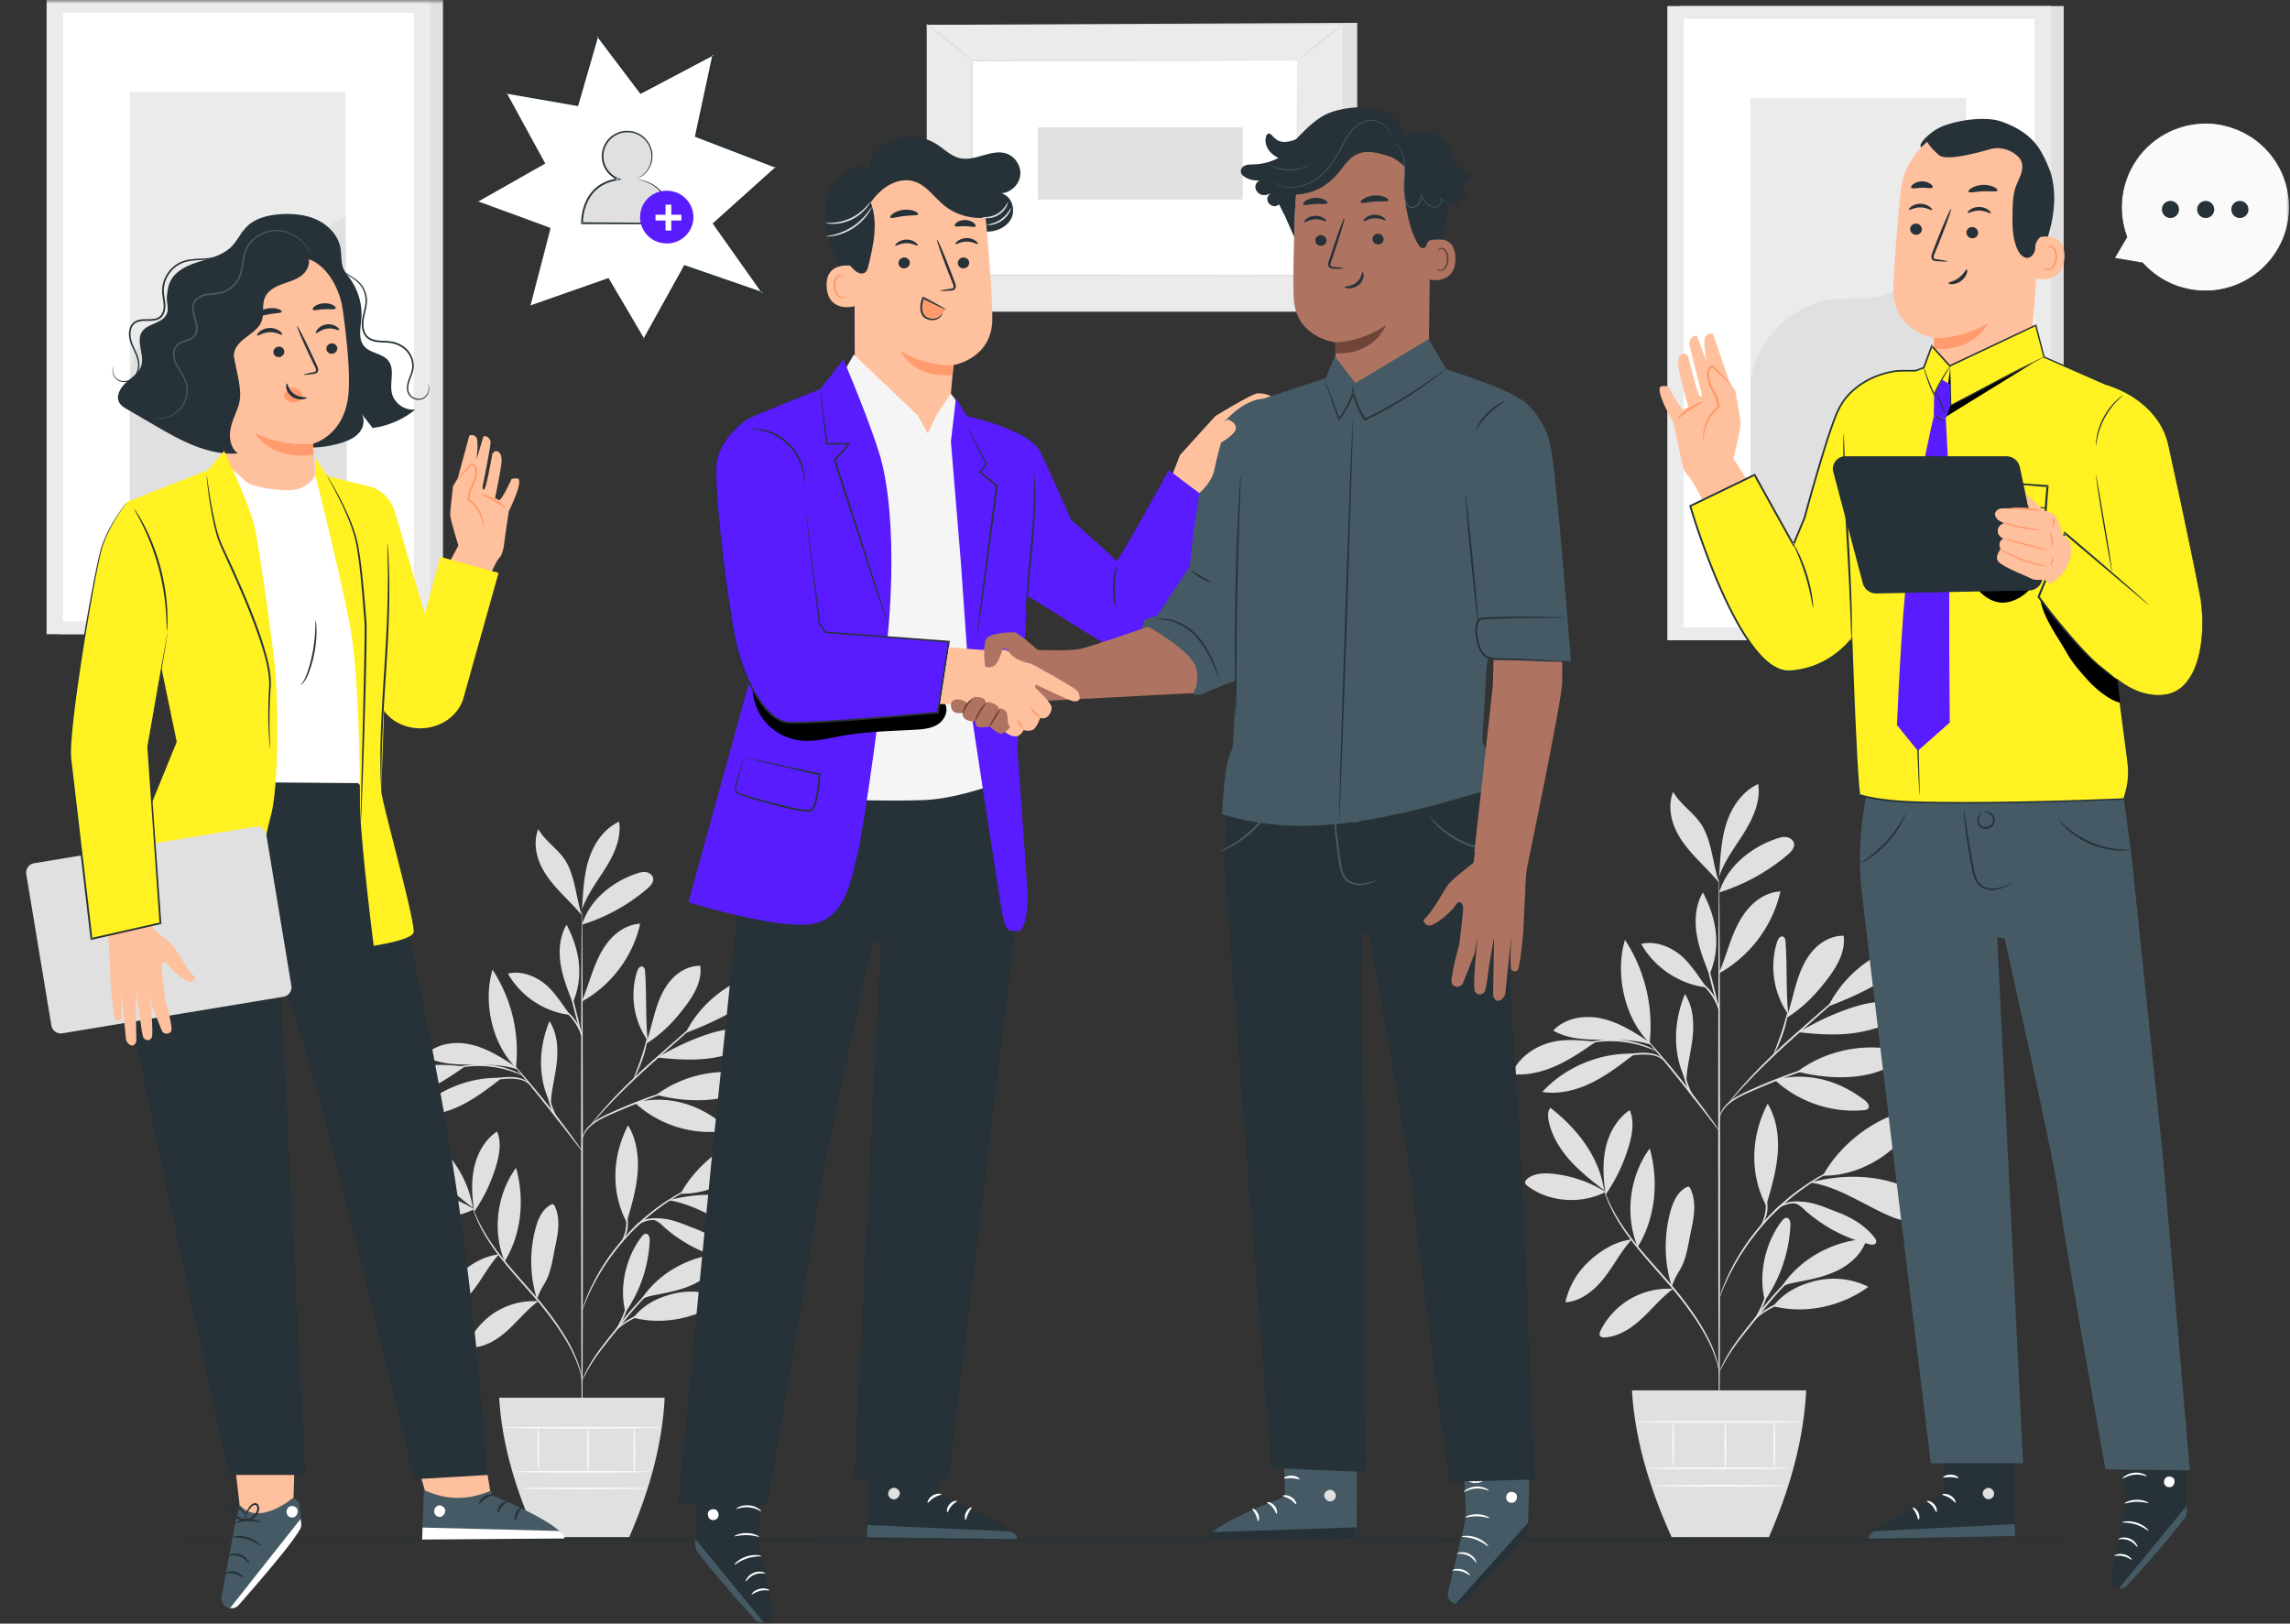 <svg width="299" height="212" fill="none" xmlns="http://www.w3.org/2000/svg"><rect width="100%" height="100%" fill="#333333" stroke="none"/><path fill-rule="evenodd" clip-rule="evenodd" d="M209.631 155.632a16.118 16.118 0 00-6.891-2.369c-1.126-.115-2.356-.082-3.26.599-.191.144-.378.358-.335.595.031.173.178.299.319.406 2.803 2.136 7.044 2.406 10.167.769zm-.177-.194c-1.56-1.216-3.129-2.441-4.451-3.911-1.321-1.471-2.395-3.218-2.79-5.154-.12-.587-.157-1.259.22-1.725 3.548 2.767 6.335 6.346 7.021 10.79z" fill="#E0E0E0"/><path fill-rule="evenodd" clip-rule="evenodd" d="M209.594 155.606c-.267-1.939-.363-3.931.082-5.836.446-1.906 1.484-3.729 3.113-4.816.613 1.431.35 3.08-.082 4.576a22.247 22.247 0 01-3.087 6.489m3.452 5.81c-2.111.257-3.95 1.368-5.526 2.793a10.435 10.435 0 00-3.161 5.42c2.07-.128 3.827-1.586 5.101-3.222 1.275-1.635 2.157-3.429 3.557-4.959m.784.964c-1.701-4.184-1.084-9.224 1.574-12.876 1.203 4.273.761 9.099-1.574 12.876zm4.595 5.464a9.933 9.933 0 00-5.527 1.294 9.919 9.919 0 00-3.897 4.124c-.116.233-.219.529-.063.738.136.181.399.198.625.183 1.857-.12 3.503-1.236 4.862-2.507 1.358-1.27 2.541-2.738 4.042-3.837m-.188-.292a17.508 17.508 0 01-.176-9.792c.346-1.26.926-2.587 2.093-3.178.099-.051.215-.096.32-.056.099.037.156.138.202.234.415.866.536 1.849.493 2.809-.043.959-.242 1.904-.44 2.844-.368 1.738-.564 3.605-1.518 5.104a10.37 10.37 0 00-.607 1.122c-.18.381-.182.515-.348.818m12.144 1.905c-.901-3.424.055-7.574 2.215-10.381.16-.206.37-.428.63-.404.398.037.501.566.484.965a18.748 18.748 0 01-3.329 9.82zm1.097.748c4.164 1.083 8.942.031 12.406-2.52a10.06 10.06 0 00-6.716-.823c-2.243.512-4.294 1.516-5.69 3.343zm.924-2.279c2.333-3.798 6.805-6.277 11.26-6.502-.513 1.809-2.003 3.216-3.682 4.066-1.681.85-3.557 1.22-5.406 1.578-.719.14-1.705.294-2.172.858zm-1.789-11.061c.632-2.161 1.266-4.342 1.44-6.586.173-2.244-.147-4.588-1.313-6.514-2.179 4.21-2.4 9.13-.193 13.326m7.401-3.929c2.548-4.625 7.746-8.319 13.006-8.836-2.029 5.045-7.563 8.945-13.006 8.836zm-1.603.906c3.8.578 7.037 3.002 10.588 4.472.759.313 1.579.564 2.394.457.815-.106 1.619-.652 1.802-1.453.152-.665-.151-1.37-.629-1.857-.477-.487-1.108-.791-1.739-1.054-3.867-1.607-8.015-1.648-12.089-.672" fill="#E0E0E0"/><path fill-rule="evenodd" clip-rule="evenodd" d="M234.204 157.075c.861.246 1.154.691 1.835 1.27a19.81 19.81 0 008.03 4.119c.306.077.709.107.861-.17.132-.241-.035-.534-.208-.749-1.234-1.543-2.995-2.598-4.848-3.287-1.853-.69-3.458-1.52-5.67-1.342m-2.481-15.917c3.09 2.881 7.442 4.359 11.65 3.959.191-.018.4-.049.53-.19.293-.319-.059-.811-.4-1.077-3.425-2.666-7.574-3.772-11.78-2.692z" fill="#E0E0E0"/><path fill-rule="evenodd" clip-rule="evenodd" d="M234.665 139.924c4.084-3.058 9.685-3.981 14.537-2.396-1.831 1.802-4.371 2.772-6.927 3.038-2.557.265-5.117-.018-7.61-.642zm-1.169-7.387c-.337-3.415-.118-6.11-.356-9.54-.019-.274-.078-.604-.335-.702-.357-.138-.655.301-.772.665-1.018 3.162-.462 6.789 1.458 9.502" fill="#E0E0E0"/><path fill-rule="evenodd" clip-rule="evenodd" d="M233.25 132.914c2.317-1.431 4.055-3.3 5.663-5.497 1.118-1.528 2.061-3.359 1.807-5.235-1.571-.032-3.063.834-4.085 2.025-1.022 1.193-1.629 2.683-2.082 4.185-.454 1.502-.771 3.046-1.303 4.522zm5.563-1.544a45.668 45.668 0 0013.937-8.207c-1.665-.67-3.571-.269-5.235.402-3.803 1.533-6.909 4.121-8.774 7.768m-3.927 3.449c2.573.281 5.186.464 7.739.038 2.509-.419 4.88-1.413 7.224-2.398.194-.081.405-.179.491-.372.092-.209-.006-.464-.176-.618-.17-.153-.396-.226-.616-.288-2.549-.712-5.3-.378-7.807.466-2.508.845-4.564 1.848-6.855 3.172zm-14.69 6.334c-1.755-3.538-1.641-7.668-.125-11.315 1.067 1.624 1.198 3.693 1.003 5.626-.196 1.933-.785 3.922-.823 5.865m-7.067-3.708c-4.382-.084-8.766 1.781-11.742 4.996 2.187.343 4.44-.22 6.43-1.191 1.989-.97 3.757-2.332 5.51-3.683m-4.912-1.697c-2.144-.173-4.207-.438-6.268.193-2.062.63-3.937 2.062-4.778 4.045 2.005.226 4.039-.276 5.877-1.108 1.838-.832 3.509-1.984 5.169-3.13zm6.98.072c-1.929-1.262-3.909-2.547-6.155-3.07-2.246-.523-4.848-.136-6.414 1.554 1.818 1.065 4.024 1.192 6.131 1.19 2.108-.002 4.692-.026 6.679.677" fill="#E0E0E0"/><path fill-rule="evenodd" clip-rule="evenodd" d="M215.389 136.183c-3.297-3.233-4.547-9.042-3.22-13.463a20.496 20.496 0 013.22 13.463zm9.067-9.162c.622-1.443 1.059-2.959 1.617-4.428.557-1.47 1.251-2.916 2.305-4.083 1.054-1.167 2.512-2.036 4.084-2.114-.984 4.449-3.943 8.425-7.926 10.648m-1.721 1.886c-1.029-1.414-2.218-3.334-3.613-4.39-1.396-1.056-3.213-1.695-4.916-1.29 1.732 3.093 5.005 5.272 8.529 5.68zm.328-1.791c-.674-1.712-1.354-3.442-1.626-5.261-.273-1.819-.107-3.762.824-5.349 1.81 3.417 2.393 7.085.894 10.649m1.237-10.649c1.025-3.387 4.131-5.881 7.484-7.026.422-.144.871-.264 1.312-.196.441.068.874.37.967.806.122.576-.354 1.092-.803 1.475a25.484 25.484 0 01-8.96 4.941zm.037-2.77c.131-2.184.267-4.4.978-6.469.711-2.07 2.082-4.011 4.077-4.916.339 2.205-.636 4.4-1.811 6.298-1.175 1.898-2.591 3.69-3.297 5.807m0 .783c-.848-2.469-.935-5.604-2.415-7.755-1.035-1.503-2.692-2.527-3.584-4.119-.592 1.487-.411 3.2.209 4.676.619 1.476 1.643 2.747 2.738 3.915 1.095 1.169 2.033 2.047 3.052 3.283z" fill="#E0E0E0"/><path fill-rule="evenodd" clip-rule="evenodd" d="M224.472 187.96c-.066 0-.123-16.468-.127-36.777-.005-20.317.045-36.781.111-36.781.065 0 .123 16.464.127 36.781.004 20.309-.045 36.777-.111 36.777z" fill="#E0E0E0"/><path fill-rule="evenodd" clip-rule="evenodd" d="M238.881 138.631c.005.016-.216.098-.62.232l-1.705.575a99.752 99.752 0 00-5.56 2.076c-2.124.91-4.127 1.649-5.268 2.636-.57.487-.896 1.014-1.058 1.399-.164.386-.193.623-.215.619-.007-.002-.005-.061.008-.173.019-.111.047-.277.121-.48.139-.406.457-.97 1.032-1.491.574-.522 1.372-.991 2.286-1.418a69.39 69.39 0 018.601-3.328 45.697 45.697 0 011.732-.503c.412-.108.642-.16.646-.144z" fill="#E0E0E0"/><path fill-rule="evenodd" clip-rule="evenodd" d="M243.605 127.044c.005.007-.055.07-.174.186l-.529.496-1.975 1.792-6.575 5.847c-2.566 2.281-4.784 4.461-6.321 6.102-.77.82-1.376 1.499-1.789 1.973l-.478.545c-.111.123-.172.186-.178.181-.007-.005.042-.078.141-.211.099-.133.245-.33.444-.574.392-.494.98-1.191 1.736-2.028 1.509-1.675 3.715-3.88 6.286-6.166a872.708 872.708 0 016.622-5.795c.836-.716 1.522-1.303 2.025-1.736l.559-.462c.13-.104.2-.156.206-.15z" fill="#E0E0E0"/><path fill-rule="evenodd" clip-rule="evenodd" d="M231.582 137.684c-.068-.03.468-1.266 1.003-2.829.539-1.564.793-2.883.861-2.872.062.006-.089 1.364-.635 2.948-.269.79-.566 1.486-.799 1.979-.234.494-.401.787-.43.774zm-7.095 9.968c-.013.009-.153-.154-.395-.459l-1.013-1.297a442.423 442.423 0 00-3.346-4.275 450.697 450.697 0 00-3.41-4.225l-1.035-1.28c-.242-.305-.37-.478-.357-.489.012-.01.164.143.427.429.264.285.638.706 1.094 1.231a130.42 130.42 0 013.467 4.186 129.662 129.662 0 013.294 4.322c.409.562.735 1.022.954 1.343.218.322.334.504.32.514z" fill="#E0E0E0"/><path fill-rule="evenodd" clip-rule="evenodd" d="M221.328 143.601c-.039.041-.882-.957-1.324-2.475-.326-1.069-.34-2.048-.3-2.495l.105.008c-.047.191-.081.292-.1.289-.019-.003-.02-.11-.004-.305l.105.008c.038.444.106 1.388.423 2.427.426 1.471 1.159 2.502 1.095 2.543zm-4.079-5.125c-.031.034-.302-.308-.924-.536-.617-.238-1.547-.29-2.566-.203a15.9 15.9 0 00-2.584.416c-.652.162-1.05.288-1.063.255-.011-.028.369-.212 1.018-.417a11.788 11.788 0 012.611-.492c1.031-.089 2.009-.01 2.647.285.647.287.882.687.861.692zm-.967-1.241c-.018.036-.538-.216-1.416-.515a14.58 14.58 0 00-3.532-.726 14.57 14.57 0 00-3.603.183c-.912.163-1.465.333-1.477.294-.005-.015.128-.072.375-.16a8.873 8.873 0 011.069-.3 12.638 12.638 0 017.226.55c.437.172.782.331 1.011.459.231.124.354.2.347.215zm8.174-5.252c-.064.016-.527-1.588-1.033-3.582-.506-1.995-.865-3.625-.801-3.641.063-.016.525 1.588 1.032 3.583.507 1.994.865 3.624.802 3.64z" fill="#E0E0E0"/><path fill-rule="evenodd" clip-rule="evenodd" d="M224.521 131.983c-.071.023-.368-1.049-1.144-2.144-.755-1.119-1.72-1.681-1.684-1.737.012-.024.278.073.649.335.373.259.833.698 1.23 1.265.805 1.14 1.007 2.277.949 2.281zm-.049 47.198c-.026.004-.074-.395-.26-1.095-.184-.699-.53-1.691-1.102-2.851-1.139-2.325-3.212-5.273-5.846-8.226-1.305-1.489-2.571-2.894-3.646-4.239-1.077-1.344-1.962-2.624-2.608-3.756a18.065 18.065 0 01-1.316-2.787c-.121-.344-.21-.611-.258-.797-.053-.184-.076-.282-.068-.285.021-.006.141.377.413 1.048a20.28 20.28 0 001.375 2.736c.66 1.113 1.552 2.374 2.633 3.703 1.079 1.331 2.347 2.729 3.654 4.221 2.641 2.96 4.71 5.945 5.819 8.309.558 1.179.883 2.19 1.04 2.902.077.357.128.635.146.826.024.19.032.29.024.291z" fill="#E0E0E0"/><path fill-rule="evenodd" clip-rule="evenodd" d="M237.493 164.493c.008.018-.242.144-.682.383-.438.245-1.059.624-1.771 1.168a20.35 20.35 0 00-2.324 2.118c-.816.861-1.657 1.861-2.514 2.931-1.715 2.15-3.319 4.051-4.279 5.569a22.715 22.715 0 00-1.075 1.833c-.234.445-.358.694-.376.687-.007-.004.015-.07.063-.194.051-.123.12-.307.23-.534a17.29 17.29 0 011.015-1.882c.933-1.554 2.524-3.482 4.236-5.627.86-1.074 1.71-2.075 2.541-2.935a18.855 18.855 0 012.382-2.1 12.368 12.368 0 011.829-1.116c.225-.114.41-.183.532-.236.123-.05.19-.072.193-.065z" fill="#E0E0E0"/><path fill-rule="evenodd" clip-rule="evenodd" d="M237.748 169.258c.003.035-.551.102-1.443.21-.888.114-2.125.262-3.42.672a10.315 10.315 0 00-3.064 1.606c-.705.545-1.038.995-1.071.969-.011-.008.058-.131.214-.331.154-.202.406-.472.751-.769.688-.592 1.771-1.27 3.096-1.701 1.328-.42 2.581-.541 3.478-.614.899-.065 1.456-.073 1.459-.042z" fill="#E0E0E0"/><path fill-rule="evenodd" clip-rule="evenodd" d="M229.171 172.192c-.075-.043.575-1.034 1.079-2.368.473-1.346.584-2.526.669-2.513.03.004.029.299-.024.773a8.287 8.287 0 01-.421 1.821 8.825 8.825 0 01-.836 1.67c-.258.401-.44.633-.467.617zm12.539-20.491c.003.007-.077.049-.231.122l-.678.308a14.43 14.43 0 00-1.063.502c-.407.21-.883.426-1.378.723l-.787.447c-.273.157-.543.343-.83.522-.58.352-1.161.784-1.782 1.227a33.455 33.455 0 00-3.718 3.266 33.465 33.465 0 00-3.142 3.824c-.421.634-.835 1.229-1.166 1.82-.17.293-.347.569-.495.847l-.42.8c-.281.505-.481.987-.677 1.401-.2.412-.349.777-.466 1.078l-.285.687c-.067.157-.107.237-.114.234-.008-.002.016-.088.069-.25l.244-.704c.104-.307.241-.679.43-1.098.185-.421.376-.911.648-1.423l.409-.813c.145-.282.318-.562.486-.859.327-.599.736-1.202 1.156-1.844a31.98 31.98 0 013.152-3.866 32.068 32.068 0 013.759-3.277c.628-.44 1.218-.87 1.806-1.216.292-.177.566-.361.843-.514l.799-.436c.503-.289.987-.497 1.401-.696.414-.203.781-.353 1.085-.467l.697-.268c.159-.058.245-.085.248-.077z" fill="#E0E0E0"/><path fill-rule="evenodd" clip-rule="evenodd" d="M231.405 158.596c-.021-.003.093-.403.567-.842.461-.439 1.303-.846 2.283-.875.976-.026 1.824.247 2.402.468.582.229.92.414.909.441-.014.033-.376-.097-.964-.281-.586-.18-1.414-.415-2.34-.391-.922.029-1.719.384-2.181.765-.472.38-.638.738-.676.715zm-1.54 1.587c-.066-.036.515-.887.648-2.106.152-1.217-.218-2.179-.146-2.199.027-.011.156.213.268.613.113.399.187.98.114 1.613a4.284 4.284 0 01-.483 1.544c-.201.364-.378.552-.401.535zm-16.781 21.358c.355 6.293 2.254 12.694 5.175 19.165h12.701c2.785-6.407 4.553-12.798 4.867-19.165h-22.743z" fill="#E0E0E0"/><path fill-rule="evenodd" clip-rule="evenodd" d="M233.769 191.725c0 .066-4.182.119-9.34.119-5.159 0-9.34-.053-9.34-.119s4.181-.119 9.34-.119c5.158 0 9.34.053 9.34.119zm-.284 2.28c0 .065-3.921.119-8.755.119-4.837 0-8.756-.054-8.756-.119 0-.066 3.919-.12 8.756-.12 4.834 0 8.755.054 8.755.12zm-15.021-8.332c.066 0 .119 1.308.119 2.922s-.053 2.922-.119 2.922-.12-1.308-.12-2.922.054-2.922.12-2.922z" fill="#FAFAFA"/><path fill-rule="evenodd" clip-rule="evenodd" d="M225.269 185.673c.066 0 .119 1.355.119 3.026 0 1.671-.053 3.026-.119 3.026s-.12-1.355-.12-3.026c0-1.671.054-3.026.12-3.026zm6.388-.051c.066 0 .12 1.382.12 3.086 0 1.705-.054 3.086-.12 3.086s-.119-1.381-.119-3.086c0-1.704.053-3.086.119-3.086z" fill="#FAFAFA"/><path fill-rule="evenodd" clip-rule="evenodd" d="M235.424 185.673c0 .066-4.905.119-10.954.119-6.051 0-10.955-.053-10.955-.119s4.904-.119 10.955-.119c6.049 0 10.954.053 10.954.119z" fill="#FAFAFA"/><path fill-rule="evenodd" clip-rule="evenodd" d="M61.898 157.886a15.313 15.313 0 00-6.546-2.251c-1.07-.11-2.239-.078-3.096.569-.182.137-.36.34-.32.565.03.165.17.284.303.386 2.664 2.029 6.693 2.286 9.66.731zm-.168-.185c-1.482-1.155-2.972-2.318-4.228-3.716-1.255-1.397-2.276-3.056-2.65-4.896-.115-.558-.15-1.195.209-1.638 3.37 2.629 6.018 6.029 6.67 10.25z" fill="#E0E0E0"/><path fill-rule="evenodd" clip-rule="evenodd" d="M61.863 157.86c-.254-1.841-.345-3.734.079-5.544.423-1.81 1.409-3.542 2.957-4.575.582 1.36.331 2.926-.079 4.347a21.108 21.108 0 01-2.932 6.165m3.279 5.52c-2.005.243-3.752 1.299-5.25 2.654a9.916 9.916 0 00-3.003 5.148c1.968-.122 3.636-1.507 4.847-3.061 1.21-1.553 2.05-3.258 3.379-4.711m.745.916c-1.616-3.974-1.03-8.763 1.495-12.233 1.142 4.06.723 8.645-1.495 12.233zm4.365 5.191a9.433 9.433 0 00-5.25 1.229 9.415 9.415 0 00-3.701 3.918c-.111.221-.209.502-.06.701.128.172.378.188.593.174 1.764-.114 3.328-1.174 4.618-2.381 1.29-1.208 2.415-2.602 3.84-3.646m-.18-.278c-.938-3-.997-6.27-.165-9.302.328-1.197.879-2.458 1.987-3.019.095-.048.205-.091.304-.053.094.035.15.131.192.222.395.823.51 1.757.469 2.669-.04.911-.23 1.809-.419 2.701-.349 1.651-.535 3.426-1.441 4.85a9.866 9.866 0 00-.577 1.065c-.171.362-.173.489-.33.777m11.536 1.81c-.856-3.253.053-7.196 2.105-9.862.151-.196.352-.407.598-.384.378.035.476.538.46.917a17.813 17.813 0 01-3.163 9.329zm1.042.711c3.957 1.028 8.495.028 11.786-2.394a9.553 9.553 0 00-6.38-.782c-2.131.487-4.08 1.44-5.406 3.176zm.879-2.166c2.215-3.608 6.463-5.962 10.696-6.177-.487 1.719-1.902 3.056-3.499 3.863-1.596.808-3.377 1.159-5.134 1.5-.683.132-1.62.278-2.063.814zm-1.701-10.508c.6-2.053 1.204-4.124 1.368-6.256.165-2.132-.14-4.359-1.247-6.189-2.07 4-2.28 8.674-.183 12.66m7.031-3.732c2.42-4.394 7.358-7.903 12.355-8.395-1.927 4.793-7.184 8.498-12.355 8.395zm-1.523.861c3.61.549 6.686 2.851 10.059 4.247.721.299 1.5.536 2.274.435.774-.101 1.538-.62 1.712-1.38.144-.632-.144-1.302-.597-1.765-.454-.462-1.054-.751-1.652-1-3.675-1.528-7.615-1.566-11.485-.64" fill="#E0E0E0"/><path fill-rule="evenodd" clip-rule="evenodd" d="M85.243 159.256c.818.234 1.097.657 1.744 1.207a18.823 18.823 0 007.627 3.914c.292.072.674.1.819-.162.125-.23-.034-.508-.198-.713-1.173-1.465-2.845-2.468-4.605-3.122-1.76-.655-3.286-1.444-5.387-1.275m-2.357-15.121c2.935 2.736 7.07 4.141 11.067 3.761.182-.017.38-.046.504-.181.279-.302-.056-.77-.38-1.022-3.254-2.534-7.195-3.584-11.191-2.558z" fill="#E0E0E0"/><path fill-rule="evenodd" clip-rule="evenodd" d="M85.68 142.963c3.88-2.906 9.201-3.782 13.81-2.276-1.739 1.712-4.151 2.633-6.58 2.885-2.429.253-4.86-.016-7.23-.609zm-1.11-7.018c-.32-3.244-.112-5.804-.338-9.063-.018-.26-.074-.573-.318-.667-.34-.131-.622.286-.734.632-.967 3.004-.438 6.449 1.385 9.027" fill="#E0E0E0"/><path fill-rule="evenodd" clip-rule="evenodd" d="M84.336 136.303c2.202-1.359 3.853-3.135 5.38-5.222 1.063-1.452 1.959-3.191 1.717-4.974-1.492-.029-2.91.792-3.88 1.925-.971 1.132-1.548 2.548-1.979 3.975-.431 1.427-.732 2.894-1.238 4.296zm5.286-1.466a43.402 43.402 0 0013.24-7.797c-1.582-.636-3.393-.256-4.974.382-3.612 1.456-6.564 3.914-8.335 7.379m-3.731 3.277c2.444.267 4.927.44 7.352.036 2.384-.398 4.636-1.342 6.863-2.278.185-.077.386-.17.466-.354.088-.198-.005-.44-.166-.586-.162-.146-.376-.216-.586-.274-2.421-.676-5.034-.36-7.417.443-2.382.802-4.335 1.755-6.512 3.013zm-13.955 6.017c-1.668-3.361-1.56-7.284-.12-10.749 1.015 1.543 1.139 3.508.953 5.345-.185 1.836-.745 3.726-.781 5.571m-6.714-3.522c-4.163-.08-8.327 1.692-11.154 4.745 2.078.327 4.218-.208 6.108-1.131 1.89-.921 3.57-2.214 5.234-3.498m-4.666-1.612c-2.037-.165-3.997-.417-5.955.183-1.958.599-3.74 1.959-4.538 3.843 1.904.214 3.836-.263 5.582-1.053 1.746-.79 3.334-1.885 4.91-2.973zm6.631.068c-1.833-1.199-3.714-2.42-5.847-2.916-2.133-.497-4.606-.13-6.094 1.476 1.727 1.012 3.823 1.132 5.825 1.13 2.002-.002 4.457-.024 6.345.643" fill="#E0E0E0"/><path fill-rule="evenodd" clip-rule="evenodd" d="M67.369 139.409c-3.132-3.072-4.32-8.59-3.06-12.79a19.473 19.473 0 013.06 12.79zm8.613-8.704c.59-1.372 1.006-2.811 1.536-4.207s1.189-2.77 2.19-3.879c1.002-1.108 2.387-1.934 3.88-2.008-.935 4.227-3.746 8.004-7.53 10.116m-1.635 1.792c-.978-1.344-2.107-3.168-3.432-4.172-1.326-1.002-3.052-1.61-4.67-1.224 1.645 2.938 4.754 5.008 8.102 5.396zm.312-1.702c-.64-1.626-1.286-3.269-1.545-4.998-.26-1.728-.102-3.574.783-5.082 1.72 3.247 2.273 6.731.85 10.117m1.175-10.117c.974-3.218 3.924-5.587 7.11-6.674.4-.137.826-.252 1.245-.187.42.065.831.351.92.766.116.548-.337 1.038-.763 1.402a24.196 24.196 0 01-8.512 4.693zm.035-2.631c.124-2.075.253-4.18.93-6.146.675-1.966 1.977-3.81 3.871-4.67.323 2.095-.603 4.18-1.72 5.984-1.116 1.802-2.462 3.505-3.132 5.516m0 .744c-.805-2.345-.888-5.324-2.294-7.367-.984-1.428-2.557-2.402-3.404-3.914-.563 1.413-.39 3.041.198 4.443.588 1.402 1.56 2.609 2.6 3.719 1.042 1.11 1.932 1.945 2.9 3.119z" fill="#E0E0E0"/><path fill-rule="evenodd" clip-rule="evenodd" d="M75.998 188.597c-.063 0-.117-15.644-.122-34.939-.004-19.3.043-34.942.106-34.942.062 0 .117 15.642.121 34.942.004 19.295-.043 34.939-.105 34.939z" fill="#E0E0E0"/><path fill-rule="evenodd" clip-rule="evenodd" d="M89.687 141.734c.004.016-.206.093-.59.221l-1.62.546a94.602 94.602 0 00-5.282 1.973c-2.017.864-3.92 1.566-5.004 2.503-.541.463-.852.964-1.005 1.329-.156.367-.183.592-.204.588-.008-.001-.005-.057.007-.164.017-.106.045-.263.115-.456.132-.386.434-.921.981-1.416.545-.496 1.303-.942 2.171-1.347a65.64 65.64 0 018.171-3.162c.69-.215 1.254-.373 1.645-.478.392-.102.61-.152.615-.137z" fill="#E0E0E0"/><path fill-rule="evenodd" clip-rule="evenodd" d="M94.174 130.727c.005.006-.052.066-.165.176l-.503.471-1.877 1.703-6.245 5.554c-2.439 2.168-4.545 4.238-6.006 5.798a69.393 69.393 0 00-1.7 1.874l-.453.517c-.105.118-.163.177-.17.172-.006-.005.04-.074.135-.2.094-.126.232-.313.421-.545.373-.469.931-1.132 1.65-1.927 1.434-1.591 3.53-3.686 5.972-5.858a859.9 859.9 0 016.29-5.505l1.924-1.648.531-.44c.123-.099.19-.148.196-.142z" fill="#E0E0E0"/><path fill-rule="evenodd" clip-rule="evenodd" d="M82.752 140.835c-.064-.029.445-1.203.953-2.688.512-1.485.753-2.739.818-2.728.059.006-.085 1.296-.604 2.8a18.194 18.194 0 01-.758 1.88c-.222.469-.382.748-.41.736zm-6.74 9.469c-.013.009-.146-.146-.376-.436l-.962-1.232a420.514 420.514 0 00-3.179-4.061 413.898 413.898 0 00-3.239-4.014l-.984-1.216c-.23-.289-.35-.454-.339-.464.012-.011.156.135.407.407.25.271.605.671 1.039 1.17.866.998 2.038 2.398 3.293 3.977a123.26 123.26 0 013.13 4.105c.388.535.697.971.905 1.276.208.306.317.479.305.488z" fill="#E0E0E0"/><path fill-rule="evenodd" clip-rule="evenodd" d="M73.01 146.456c-.036.039-.837-.909-1.257-2.351-.31-1.016-.323-1.946-.285-2.37l.1.007c-.045.182-.078.277-.096.274-.017-.003-.018-.103-.004-.29l.1.009c.037.421.101 1.318.402 2.305.405 1.398 1.101 2.378 1.04 2.416zm-3.875-4.868c-.029.031-.286-.293-.877-.51-.587-.226-1.47-.276-2.438-.193-.969.071-1.835.243-2.454.395-.62.154-.998.274-1.01.242-.01-.026.35-.201.967-.395a11.176 11.176 0 012.48-.467c.98-.085 1.908-.01 2.515.27.614.272.838.652.817.658zm-.918-1.18c-.017.035-.511-.205-1.345-.489a13.876 13.876 0 00-3.356-.69 13.91 13.91 0 00-3.422.173c-.867.156-1.392.318-1.404.281-.005-.016.122-.068.357-.152a8.316 8.316 0 011.016-.285 11.978 11.978 0 016.864.523c.414.163.743.314.96.435.22.118.337.19.33.204zm7.765-4.989c-.061.015-.5-1.509-.981-3.403-.481-1.895-.822-3.444-.762-3.459.061-.015.5 1.508.981 3.403s.823 3.444.762 3.459z" fill="#E0E0E0"/><path fill-rule="evenodd" clip-rule="evenodd" d="M76.044 135.419c-.067.022-.35-.996-1.087-2.037-.717-1.064-1.633-1.597-1.6-1.65.012-.024.265.069.618.318.354.246.79.663 1.167 1.201.766 1.084.957 2.164.902 2.168zm-.046 44.839c-.025.003-.07-.376-.247-1.041-.175-.664-.503-1.606-1.047-2.708-1.082-2.209-3.052-5.01-5.554-7.815-1.24-1.415-2.443-2.75-3.464-4.028-1.023-1.276-1.863-2.492-2.477-3.567a17.083 17.083 0 01-1.25-2.648c-.116-.326-.2-.581-.246-.758-.05-.174-.072-.267-.065-.27.02-.006.135.358.393.996.258.637.677 1.542 1.306 2.599.627 1.057 1.475 2.255 2.501 3.518 1.025 1.265 2.23 2.592 3.472 4.01 2.51 2.812 4.474 5.648 5.528 7.893.53 1.121.839 2.081.988 2.757.073.339.122.603.139.785.022.18.03.276.023.277z" fill="#E0E0E0"/><path fill-rule="evenodd" clip-rule="evenodd" d="M88.367 166.304c.008.016-.229.136-.648.363a14.25 14.25 0 00-1.682 1.11 19.338 19.338 0 00-2.208 2.012c-.775.818-1.573 1.767-2.388 2.785-1.63 2.042-3.153 3.848-4.066 5.29-.463.715-.8 1.319-1.02 1.742-.223.422-.34.659-.357.652-.008-.004.013-.067.06-.184.048-.116.113-.291.217-.508.198-.436.516-1.056.965-1.787.886-1.477 2.398-3.308 4.024-5.346.817-1.02 1.625-1.972 2.415-2.788a17.858 17.858 0 012.263-1.996 11.89 11.89 0 011.736-1.06c.215-.108.39-.174.506-.224.118-.047.18-.069.183-.061z" fill="#E0E0E0"/><path fill-rule="evenodd" clip-rule="evenodd" d="M88.61 170.83c.002.034-.524.097-1.37.199-.845.109-2.02.25-3.25.639a9.785 9.785 0 00-2.91 1.525c-.67.518-.987.947-1.018.922-.011-.009.055-.125.202-.316.147-.191.387-.447.715-.729.653-.563 1.682-1.207 2.941-1.616 1.261-.399 2.452-.515 3.303-.584.855-.062 1.384-.069 1.386-.04z" fill="#E0E0E0"/><path fill-rule="evenodd" clip-rule="evenodd" d="M80.462 173.617c-.072-.04.545-.982 1.025-2.25.449-1.278.554-2.399.635-2.386.03.003.028.283-.023.734a7.856 7.856 0 01-.4 1.73 8.363 8.363 0 01-.794 1.586c-.245.381-.418.602-.444.586zm11.912-19.466c.002.007-.073.047-.22.116l-.644.292a14.24 14.24 0 00-1.01.477c-.387.2-.839.405-1.31.687l-.747.425c-.259.149-.515.326-.788.496-.552.334-1.103.745-1.692 1.165a31.9 31.9 0 00-3.533 3.103 31.826 31.826 0 00-2.986 3.633c-.4.603-.792 1.168-1.107 1.729-.162.279-.33.541-.47.804l-.4.761c-.266.479-.456.937-.642 1.33-.19.392-.332.739-.443 1.025l-.27.653c-.065.148-.102.225-.11.222-.007-.002.016-.084.067-.238l.23-.669c.1-.291.23-.645.41-1.043.176-.4.357-.865.616-1.352l.388-.772c.137-.268.303-.534.462-.816.31-.569.7-1.142 1.098-1.752a30.488 30.488 0 012.994-3.672 30.434 30.434 0 013.571-3.113c.597-.418 1.157-.827 1.717-1.156.276-.168.537-.342.8-.488l.76-.415c.477-.275.936-.471 1.33-.661.393-.193.743-.335 1.03-.444l.663-.253c.152-.056.233-.082.236-.074z" fill="#E0E0E0"/><path fill-rule="evenodd" clip-rule="evenodd" d="M82.584 160.702c-.02-.004.089-.383.538-.801.439-.417 1.238-.803 2.17-.831.927-.025 1.732.235 2.281.445.553.217.874.393.863.419-.012.031-.357-.092-.915-.268-.557-.17-1.343-.394-2.223-.37-.876.027-1.633.364-2.072.726-.448.361-.606.702-.642.68zm-1.464 1.507c-.062-.034.49-.843.616-2.001.145-1.156-.206-2.07-.138-2.089.025-.01.148.202.255.583.107.379.177.93.108 1.532a4.1 4.1 0 01-.459 1.467c-.19.345-.36.524-.382.508zm-15.941 20.29c.337 5.979 2.141 12.059 4.916 18.207H82.16c2.646-6.087 4.326-12.158 4.624-18.207H65.18z" fill="#E0E0E0"/><path fill-rule="evenodd" clip-rule="evenodd" d="M84.83 192.174c0 .062-3.973.113-8.873.113-4.901 0-8.873-.051-8.873-.113 0-.063 3.972-.113 8.873-.113 4.9 0 8.872.05 8.872.113zm-.27 2.166c0 .062-3.724.113-8.318.113-4.594 0-8.318-.051-8.318-.113 0-.063 3.724-.114 8.318-.114 4.594 0 8.318.051 8.318.114zm-14.27-7.915c.062 0 .113 1.243.113 2.775 0 1.534-.05 2.776-.113 2.776s-.114-1.242-.114-2.776c0-1.532.05-2.775.114-2.775z" fill="#FAFAFA"/><path fill-rule="evenodd" clip-rule="evenodd" d="M76.754 186.425c.063 0 .114 1.287.114 2.874 0 1.588-.05 2.875-.114 2.875-.062 0-.113-1.287-.113-2.875 0-1.587.05-2.874.113-2.874zm6.07-.049c.062 0 .113 1.313.113 2.932s-.05 2.932-.113 2.932-.114-1.313-.114-2.932.05-2.932.114-2.932z" fill="#FAFAFA"/><path fill-rule="evenodd" clip-rule="evenodd" d="M86.402 186.425c0 .062-4.66.113-10.406.113-5.749 0-10.408-.051-10.408-.113 0-.063 4.659-.114 10.408-.114 5.746 0 10.406.051 10.406.114z" fill="#FAFAFA"/><mask id="a" style="mask-type:luminance" maskUnits="userSpaceOnUse" x="0" y="0" width="299" height="212"><path fill-rule="evenodd" clip-rule="evenodd" d="M0 212h299V0H0v212z" fill="#fff"/></mask><g mask="url(#a)" fill-rule="evenodd" clip-rule="evenodd"><path d="M7.75 82.806h50.09V0H7.75v82.806z" fill="#E0E0E0"/><path d="M6.085 82.806h50.088V0H6.085v82.806z" fill="#EBEBEB"/><path d="M8.217 81.126h45.824V1.68H8.218v79.447z" fill="#fff"/><path d="M16.941 70.803H45.12v-58.8H16.94v58.8z" fill="#EBEBEB"/><path d="M16.941 49.995c-.065-5.492 4.88-10.854 10.326-11.621 2.597-.366 5.356.149 7.783-.845 4.332-1.774 5.71-7.521 10.069-9.226l.199 42.5H16.94V49.996zM219.367 83.6h50.088V.793h-50.088v82.805z" fill="#E0E0E0"/><path d="M217.7 83.6h50.089V.793H217.7v82.805z" fill="#EBEBEB"/><path d="M219.833 81.92h45.823V2.473h-45.823V81.92z" fill="#fff"/><path d="M228.557 71.596h28.177v-58.8h-28.177v58.8z" fill="#EBEBEB"/><path d="M228.557 50.789c-.065-5.492 4.88-10.855 10.326-11.622 2.597-.365 5.356.15 7.783-.844 4.331-1.774 5.709-7.522 10.068-9.227l.199 42.5h-28.376V50.79zM177.21 2.98v37.725h-54.251l-1.955-37.46 56.206-.264z" fill="#E0E0E0"/><path d="M121.004 40.626h54.252V3.245h-54.252v37.38z" fill="#EBEBEB"/><path d="M126.88 35.981h42.5V7.89h-42.5v28.092z" fill="#fff"/><path d="M169.38 7.889s-.073.005-.21.007a293.968 293.968 0 01-2.938.022l-8.758.034-30.594.06.123-.123.011 28.089v.003l-.134-.133 42.5.027-.107.106.056-20.44.027-5.651.012-1.486c.004-.336.012-.515.012-.515s.008.163.011.493l.012 1.465.027 5.628.057 20.506v.107h-.107l-42.5.027h-.134v-.137l.011-28.089.001-.123h.122l30.675.06 8.73.034 2.309.015c.255.002.45.005.591.007.131.002.195.007.195.007z" fill="#E0E0E0"/><path d="M121.004 3.14c.023-.03.378.203.933.603.555.4 1.311.968 2.127 1.62.816.653 1.534 1.27 2.039 1.732.506.462.801.767.777.794-.05.057-1.355-1.017-2.984-2.317-1.63-1.297-2.939-2.371-2.892-2.432zm54.252.105c.046.058-1.233 1.145-2.855 2.427-1.623 1.283-2.975 2.275-3.021 2.217-.046-.058 1.232-1.144 2.855-2.427 1.622-1.283 2.974-2.275 3.021-2.217z" fill="#E0E0E0"/><path d="M175.213 40.63l-6.049-4.895 6.049 4.896z" fill="#fff"/><path d="M169.164 35.735c.046-.058 1.438.992 3.109 2.344 1.67 1.352 2.986 2.495 2.94 2.552-.047.057-1.438-.992-3.109-2.344-1.67-1.352-2.987-2.495-2.94-2.552zm-48.159 4.891c-.047-.058 1.218-1.134 2.824-2.402 1.606-1.27 2.945-2.25 2.991-2.192.046.058-1.219 1.133-2.825 2.402-1.605 1.268-2.944 2.25-2.99 2.192zm14.504-14.578h26.742V16.64h-26.742v9.407z" fill="#E0E0E0"/><path d="M294.382 201.018c0 .066-65.905.12-147.184.12-81.307 0-147.198-.054-147.198-.12s65.89-.12 147.198-.12c81.279 0 147.184.054 147.184.12z" fill="#263238"/><path d="M276.148 33.675l3.622.643a10.9 10.9 0 005.027 3.214c5.798 1.75 11.92-1.532 13.675-7.33 1.754-5.8-1.524-11.919-7.322-13.669-5.797-1.749-11.919 1.533-13.674 7.332a10.913 10.913 0 00.254 7.089l-.003-.005-1.579 2.726z" fill="#FAFAFA"/><path d="M276.148 33.675s.03-.058.096-.175l.295-.523 1.164-2.042a.027.027 0 01.037-.01.028.028 0 01.009.008l.003.005-.047.025a10.986 10.986 0 01-.654-5.317c.067-.545.183-1.106.347-1.676.083-.284.196-.564.296-.855.09-.294.233-.573.369-.86a10.934 10.934 0 012.369-3.244 11.13 11.13 0 018.546-2.966c1.662.162 3.341.707 4.84 1.637.388.212.726.504 1.087.766.184.127.334.295.504.441.162.155.339.296.489.464.295.34.622.657.877 1.036.133.184.273.365.403.553l.353.59c.913 1.541 1.373 3.291 1.456 5.003a10.84 10.84 0 01-.906 4.896 11.052 11.052 0 01-6.511 6.008 11.005 11.005 0 01-3.915.597c-.629-.003-1.23-.106-1.811-.196-.569-.146-1.127-.261-1.638-.46a10.907 10.907 0 01-4.458-3.043l.017.01-2.703-.498-.687-.13a8.17 8.17 0 01-.227-.044s.083.012.241.038l.696.117 2.69.46c.006 0 .012.004.016.009a10.917 10.917 0 004.446 2.999c.507.194 1.061.306 1.625.449.577.087 1.172.187 1.796.188a10.915 10.915 0 007.586-2.793 10.937 10.937 0 002.72-3.762c.652-1.473.975-3.145.892-4.84-.084-1.69-.538-3.42-1.44-4.942l-.349-.582c-.128-.186-.267-.365-.398-.547-.252-.374-.576-.687-.867-1.024-.147-.167-.323-.305-.482-.458-.168-.145-.316-.311-.498-.437-.357-.258-.69-.547-1.074-.756a11.162 11.162 0 00-4.782-1.622 11.024 11.024 0 00-8.458 2.92 10.85 10.85 0 00-2.355 3.207c-.136.283-.278.559-.37.85-.099.288-.212.565-.295.847-.166.565-.282 1.12-.351 1.66-.281 2.17.135 4.004.618 5.288a.026.026 0 01-.015.035.028.028 0 01-.032-.01l-.003-.005.045-.002-1.183 2.01-.31.523a8.01 8.01 0 01-.109.18z" fill="#263238"/><path d="M291.341 27.35a1.115 1.115 0 112.23.002 1.115 1.115 0 01-2.23-.002zm-4.464 0a1.115 1.115 0 112.23.002 1.115 1.115 0 01-2.23-.002zm-4.452.557a1.114 1.114 0 01.408-1.522 1.113 1.113 0 111.116 1.93 1.116 1.116 0 01-1.524-.408z" fill="#263238"/><path d="M71.884 29.776l-2.705 10.196L79.416 36.4l4.649 7.925 5.328-9.586 10.228 3.542-6.417-9.083 8.209-7.366-10.548-4.056 2.29-10.675-9.502 5.018-5.638-7.453-2.613 9.07-9.365-1.617 5.05 9.206-8.771 4.995 9.568 3.455z" fill="#fff"/><path d="M71.884 29.776s-.223-.073-.644-.22l-1.86-.657-7.084-2.524-.117-.042.108-.062 8.76-5.012-.03.105-5.062-9.2-.093-.168.19.032 9.368 1.608-.116.073 2.606-9.072.06-.21.133.175 5.641 7.449-.145-.033 9.5-5.02.224-.12-.053.249-2.287 10.675-.074-.136 2.379.914 8.168 3.141.182.07-.145.13-8.212 7.364.018-.154 6.413 9.087.2.282-.328-.113-10.225-3.55.125-.047-5.338 9.581-.08.142-.081-.14-4.638-7.931.096.035-10.245 3.55-.103.035.028-.105 2.037-7.555.534-1.957c.121-.44.19-.669.19-.669s-.05.22-.162.656l-.504 1.952-1.983 7.603-.075-.07 10.23-3.59.062-.023.034.057 4.659 7.918-.161.002 5.318-9.591.043-.077.082.029 10.23 3.535-.127.17-6.422-9.081-.06-.085.078-.069 8.208-7.368.036.2-8.168-3.14-2.38-.915-.095-.037.021-.1 2.29-10.675.172.13-9.503 5.014-.087.046-.059-.078-5.633-7.455.193-.036-2.62 9.067-.025.088-.091-.015-9.364-1.627.097-.136 5.037 9.214.037.067-.067.038-8.781 4.976-.009-.103 7.093 2.595 1.838.679c.413.153.618.235.618.235z" fill="#263238"/><path d="M83.079 23.388a3.22 3.22 0 002.047-2.98 3.221 3.221 0 10-6.444-.028 3.214 3.214 0 002.053 3.008c-4.958.7-4.733 5.753-4.733 5.753l11.724.05s.268-5.107-4.647-5.803z" fill="#E0E0E0"/><path d="M83.079 23.388l.579.096.3.055c.112.038.232.08.362.123.13.047.273.09.42.15l.45.235a4.845 4.845 0 011.815 1.838c.5.887.816 2.03.813 3.311v.087h-.092l-11.725-.024h-.117v-.113a6.779 6.779 0 01.68-3.012c.397-.813 1.003-1.522 1.748-1.997.745-.481 1.585-.724 2.407-.864l-.026.224c-1.25-.477-2.08-1.712-2.116-2.941a3.35 3.35 0 01.393-1.732 3.32 3.32 0 014.155-1.506 3.3 3.3 0 011.838 1.85c.303.76.27 1.53.09 2.136a3.213 3.213 0 01-1.65 1.957c-.2.099-.315.117-.324.127l.305-.165a3.31 3.31 0 00.783-.602 3.172 3.172 0 00.657-3.397 3.139 3.139 0 00-4.59-1.463c-.881.55-1.506 1.629-1.436 2.784.04 1.146.815 2.294 1.98 2.734l.397.15-.423.075c-.795.138-1.602.374-2.309.832-.708.453-1.284 1.125-1.665 1.905a6.575 6.575 0 00-.657 2.895l-.118-.114 11.724.078-.092.086c.014-1.232-.283-2.366-.759-3.23a4.784 4.784 0 00-1.737-1.82l-.437-.24c-.142-.065-.282-.11-.409-.16l-.353-.134-.316-.076-.545-.138z" fill="#263238"/><path d="M90.514 28.72a3.44 3.44 0 01-3.79 3.047 3.437 3.437 0 11.74-6.832 3.437 3.437 0 013.05 3.785z" fill="#581CFF"/><path d="M86.9 30.101h.753V26.73h-.754v3.37z" fill="#fff"/><path d="M85.588 28.791h3.377v-.753h-3.377v.753z" fill="#fff"/><path d="M223.68 43.627l2.138 6.285.749 1.054s.65 3.494.691 4.241c.042.748-.929 4.654-.929 4.654l2.172 3.475-6.014 2.306s-1.63-3.175-2.083-3.534c-.453-.36-.78-1.388-.887-2.084-.107-.696-1.007-4.818-1.007-4.818s-2.667-4.55-1.555-4.78c.255-.053.837.015.837.015s1.605 2.993 2.034 3.056l.608-.353s-1.253-4.578-1.318-5.434c-.064-.856.114-1.46.774-1.559 0 0 .496.2.541.417.045.218 1.295 5.326 1.578 5.23.283-.097.148-.56.148-.56s-1.664-6.194-1.587-6.55c.077-.357.379-.91.997-.85l1.274 3.403s-.594-2.863-.133-3.374c.462-.511.972-.24.972-.24z" fill="#FFC09D"/><path d="M222.406 57.535c.052 0 .016-.534.218-1.388.205-.834.755-2.026 1.868-2.892l.082-.064-.021-.094-.327-1.423-.007-.03-.02-.028a6.008 6.008 0 01-.313-.494c-.341-.59-.593-1.21-.694-1.81-.047-.3-.062-.598.012-.849.061-.251.262-.434.457-.464l-.103-.038c.72.688 1.323 1.253 1.751 1.641.428.388.681.6.701.58.019-.02-.197-.27-.592-.69a99.738 99.738 0 00-1.672-1.72l-.044-.045-.058.006c-.355.037-.624.324-.715.645-.1.32-.083.654-.037.98.101.655.365 1.305.719 1.922.106.184.215.358.334.523l-.026-.057.339 1.42.061-.158a5.274 5.274 0 00-1.88 3.098 4.545 4.545 0 00-.081 1.053c.014.246.031.377.048.376zm.002-5.085c-.026-.078-.941.189-1.91.833-.974.639-1.577 1.374-1.516 1.429.066.065.75-.55 1.69-1.166.936-.622 1.77-1.01 1.736-1.095z" fill="#FF9B6C"/><path d="M220.694 66.07s6.432 22.082 13.037 21.595c6.606-.486 9.215-5.976 9.215-5.976l-.092-13.462-7.248-.592-1.453 3.478-5.059-9.107-8.4 4.065z" fill="#FFF122"/><path d="M265.712 35.523c.834-2.063 1.661-4.142 2.128-6.317.467-2.175.56-4.47-.068-6.604-.096-.324-.948-2.51-1.286-2.5-.241.007.237 2.024.102 2.223-1.296 1.902-1.777 4.265-1.752 6.566.025 2.3.357 4.39.876 6.632z" fill="#263238"/><path d="M252.388 46.952c.093-1.569.161-2.807.149-2.808 0 0-5.346-.92-5.326-6.273.01-2.585.465-7.907.932-12.719.502-5.175 4.899-9.096 10.104-9.012l.517.008c5.57.416 8.329 5.373 7.759 10.923l-1.375 19.477-4.097 4.237c-3.266 3.378-8.974.852-8.663-3.833z" fill="#FFC09D"/><path d="M252.538 44.144s3.375.253 7.011-1.948c0 0-1.764 3.865-7.104 3.297l.093-1.35z" fill="#FF9B6C"/><path d="M249.41 29.872c-.02.403.305.753.726.783.421.03.779-.273.8-.677.021-.403-.304-.754-.725-.783-.421-.03-.78.273-.801.677zm-.157-2.484c.093.101.68-.318 1.503-.302.823.003 1.421.436 1.512.337.045-.044-.049-.225-.309-.421a2.108 2.108 0 00-1.208-.393 2.02 2.02 0 00-1.199.364c-.256.19-.345.37-.299.415zm7.499 2.939c-.02.403.304.753.726.783.42.03.779-.273.8-.677.021-.403-.304-.754-.725-.783-.422-.03-.78.273-.801.677zm.163-2.525c.094.102.681-.317 1.504-.302.823.004 1.421.437 1.512.337.044-.044-.048-.225-.31-.42a2.102 2.102 0 00-1.207-.394 2.022 2.022 0 00-1.2.365c-.255.19-.344.37-.299.414zm-2.657 6.322c.004-.047-.506-.143-1.334-.263-.21-.025-.408-.07-.442-.214-.047-.152.045-.377.151-.62l.648-1.59c.901-2.263 1.556-4.125 1.465-4.16-.092-.036-.897 1.77-1.797 4.033l-.622 1.6c-.083.237-.225.505-.122.822a.525.525 0 00.341.313c.134.043.252.047.356.055.834.058 1.352.07 1.356.024zm2.773-9.092c.114.21.911-.02 1.884-.052.972-.051 1.785.11 1.882-.108.042-.104-.125-.291-.469-.457-.342-.166-.866-.294-1.449-.27-.583.026-1.094.197-1.42.392-.329.195-.479.396-.428.495zm-7.487-.518c.141.19.712.005 1.394.006.683-.021 1.258.147 1.394-.046.06-.094-.028-.283-.277-.464-.246-.18-.66-.331-1.129-.324-.469.007-.878.17-1.118.357-.245.188-.327.379-.264.471z" fill="#263238"/><path d="M266.021 31.028c.092-.039 3.7-1.029 3.524 2.629-.177 3.657-3.817 2.726-3.819 2.62 0-.104.295-5.25.295-5.25z" fill="#FFC09D"/><path d="M266.912 34.946c.017-.011.062.048.167.102a.64.64 0 00.477.033c.393-.123.749-.721.798-1.38a2.101 2.101 0 00-.134-.92c-.099-.273-.263-.469-.457-.512a.326.326 0 00-.385.156c-.053.1-.034.174-.053.18-.011.008-.076-.066-.039-.215a.4.4 0 01.155-.223.482.482 0 01.357-.076c.281.034.523.305.639.6.132.296.201.656.172 1.03-.059.735-.47 1.407-1.007 1.534a.683.683 0 01-.578-.125c-.109-.095-.125-.178-.112-.184z" fill="#FF9B6C"/><path d="M250.857 19.227c-.573-.36 1.314-2.175 2.807-2.752 2.257-.872 5.652-1.295 7.648-.604 2.403.83 4.363 2.16 5.463 4.45 1.099 2.29 1.412 4.903 1.196 7.433-.065.773-.192 1.574-.642 2.205-.558.779-1.568 1.232-1.589 2.35-.007.408-.147.812-.444 1.094-.71.673-1.491-.042-1.829-.734-.723-1.478-.716-3.192-.693-4.837.017-1.169.037-2.362.43-3.463.214-.6.535-1.159.715-1.769.181-.61.202-1.313-.155-1.84a2.341 2.341 0 00-.28-.317 3.827 3.827 0 00-3.746-.936c-2.103.611-5.686 1.499-6.565.748-1.265-1.08-1.544-1.754-1.544-1.754l-.772.726zm3.549 17.741c-.004.064.181.146.499.137.315-.008.754-.133 1.147-.422.393-.29.641-.673.74-.972.102-.3.078-.501.015-.516-.139-.035-.396.612-1.055 1.083-.643.49-1.338.546-1.346.69zm-1.044 148.448l.539 9.826s-9.819 3.847-9.897 5.673l19.113-.36-.21-15.345-9.545.206z" fill="#263238"/><path d="M259.795 194.304c.372.094.636.504.557.879-.079.375-.494.646-.868.559-.373-.088-.705-.571-.584-.935.12-.363.625-.655.967-.481" fill="#E0E0E0"/><path d="M263.118 200.555l-.082-1.546-18.295.923s-.844.386-.737.983l19.114-.36z" fill="#455A64"/><path d="M253.589 195.151c.005.093.472.126.937.417.473.279.717.679.802.64.086-.02-.064-.574-.633-.917-.566-.347-1.128-.226-1.106-.14zm-1.989.866c-.02.09.387.241.712.63.336.378.424.803.517.797.088.013.142-.534-.271-1.009-.408-.479-.958-.507-.958-.418zm-1.094 2.417c.086.019.207-.45-.042-.955-.246-.509-.69-.701-.728-.623-.052.078.237.346.435.765.208.413.242.806.335.813zm3.209-5.536c.041.084.467-.053.995-.027.529.015.942.185.989.104.053-.069-.354-.406-.977-.428-.622-.027-1.054.278-1.007.351z" fill="#fff"/><path d="M276.503 184.448l1.035 11.861-1.89 9.617a1.22 1.22 0 001.045 1.444c.393.05.783-.091 1.051-.382 1.704-1.855 7.937-8.711 7.813-9.575-.144-1-.26-12.583-.26-12.583l-8.794-.382z" fill="#263238"/><path d="M276.694 207.371l8.811-10.76.033.504c.028.435-.098.866-.359 1.216-.698.935-2.684 3.474-7.399 8.655a1.224 1.224 0 01-1.086.385z" fill="#455A64"/><path d="M282.818 192.935c-.285.225-.354.682-.14.975.213.293.677.367.966.147.289-.219.388-.765.143-1.033-.245-.268-.795-.324-1.022-.042m-3.686 9.023c-.065.037-.373-.568-1.102-.857-.721-.311-1.367-.101-1.387-.174-.012-.029.133-.13.408-.187a1.9 1.9 0 011.079.119c.399.167.695.443.847.678.154.235.184.41.155.421zm-.745 1.645c-.053.056-.46-.306-1.086-.443-.624-.15-1.148-.002-1.172-.075-.038-.059.518-.347 1.23-.18.714.16 1.088.663 1.028.698zm2.191-3.785c-.052.06-.674-.5-1.63-.798-.952-.312-1.784-.218-1.791-.297-.024-.062.85-.284 1.871.049 1.024.322 1.606 1.009 1.55 1.046zm-.013-3.632c-.027.073-.702-.159-1.559-.135-.857.012-1.522.273-1.552.201-.036-.056.625-.447 1.547-.462.921-.023 1.599.339 1.564.396zm-.215-3.489c-.032.071-.719-.283-1.619-.184-.903.079-1.507.56-1.553.497-.021-.024.1-.181.364-.357a2.622 2.622 0 011.163-.4c.486-.047.927.043 1.219.165.293.12.442.252.426.279zm-1.641-.849c-.015.002-.053-.157-.045-.449.008-.289.064-.717.282-1.199.114-.229.23-.522.552-.7a.493.493 0 01.559.074c.15.145.207.336.223.525.036.755-.566 1.526-1.408 1.688a2.002 2.002 0 01-2.03-.918c-.085-.164-.149-.367-.07-.574.078-.208.315-.304.487-.286.357.03.593.219.81.357.431.302.707.632.871.871.165.24.222.391.209.399-.04.033-.338-.565-1.183-1.117-.212-.125-.458-.286-.714-.293-.124-.005-.228.052-.266.154-.039.099-.005.246.068.375.32.514 1.056.912 1.769.776.712-.131 1.239-.809 1.216-1.417-.008-.146-.056-.291-.14-.372a.266.266 0 00-.308-.046c-.225.109-.365.368-.478.584-.445.904-.351 1.576-.404 1.568z" fill="#fff"/><path d="M243.892 102.89s-1.449 5.605-.923 12.433c.203 2.642 9.131 75.738 9.131 75.738h12.054l-3.388-68.7.986.214s6.58 29.301 7.117 34.044c.483 4.264 6.032 35.243 6.032 35.243l11.021.127-3.52-40.976-4.096-39.317-1.541-11.445-32.873 2.639z" fill="#455A64"/><path d="M262.666 115.353c.007.015-.17.118-.503.283-.334.157-.825.397-1.493.521a3.12 3.12 0 01-1.11.008 2.287 2.287 0 01-1.162-.556c-.342-.319-.563-.766-.704-1.23-.141-.468-.223-.954-.323-1.448a69.864 69.864 0 01-.796-5.107 41.232 41.232 0 01-.154-1.559c-.027-.369-.032-.574-.015-.576.018-.002.056.199.114.565l.234 1.546c.197 1.305.485 3.106.868 5.083.195.977.327 1.972.939 2.556.61.572 1.46.632 2.08.54.642-.095 1.138-.305 1.482-.434.343-.136.536-.209.543-.192zm-3.628-9.318c-.004-.011.078-.062.248-.074.167-.012.423.039.674.217.241.177.497.496.508.93.02.44-.324.873-.772 1.034-.444.173-.988.073-1.263-.272-.278-.334-.295-.742-.23-1.034.073-.299.231-.505.366-.606.135-.103.23-.118.235-.107.033.033-.339.202-.423.747-.037.257.005.599.229.845.215.253.628.327.996.188.369-.137.631-.464.627-.796.006-.332-.187-.617-.384-.787-.422-.355-.814-.238-.811-.285zm19.101 4.955c.002.018-.144.04-.41.064a7.807 7.807 0 01-1.131.014c-.954-.043-2.277-.274-3.629-.84-1.352-.572-2.441-1.355-3.138-2.007a7.802 7.802 0 01-.781-.817c-.168-.208-.254-.327-.241-.338.035-.03.422.413 1.141 1.019a12.38 12.38 0 003.118 1.908 12.45 12.45 0 003.544.895c.937.09 1.525.057 1.527.102zm-29.301-4.734c.023.013-.159.501-.557 1.228a13.687 13.687 0 01-1.863 2.59 12.512 12.512 0 01-2.361 2.015c-.659.426-1.099.616-1.11.59-.016-.037.396-.284 1.026-.744a15.88 15.88 0 002.287-2.044 16.913 16.913 0 001.886-2.506c.428-.692.66-1.148.692-1.129z" fill="#263238"/><path d="M271.931 70.895l4.611 4.439-1.489-8.49 9.36-2.957s2.486 11.651 2.918 14.407c.776 4.945-.177 11.973-4.79 12.468-4.991.535-8.76-4.381-11.159-7.608-1.844-2.48-4.82-6.817-4.82-6.817l5.369-5.442z" fill="#FFF122"/><path d="M235.323 68.68c.08-.28 3.384-12.729 4.858-15.478 1.763-3.288 5.516-4.645 7.817-4.786a28.07 28.07 0 012.318-.008c6.337.271 24.559 1.728 24.559 1.728s6.897 1.73 8.293 7.962a459.836 459.836 0 013.158 15.524l-12.341 2.66-1.452-3.65-23.188 5.166-5.663-8.364-8.359-.754z" fill="#FFF122"/><path d="M276.365 88.229l-.32-11.136.457-26.241-9.618-4.234-1.077-4.143-11.227 5.3-2.351-2.594-1.049 2.829-2.396.898-4.84 9.533-2.743 7.508s.87 32.593 1.564 37.842c0 0 2.257.835 7.836.969 11.309.272 26.712-.441 26.712-.441l.158-.494c.44-1.379.57-2.836.382-4.27l-1.488-11.326z" fill="#FFF122"/><path d="M250.638 103.791a.474.474 0 01-.02-.135l-.03-.399-.087-1.536-.251-5.653c-.178-4.774-.404-11.374-.329-18.671.045-3.65.167-7.13.517-10.282.364-3.148.906-5.947 1.394-8.286.496-2.34.949-4.218 1.265-5.515l.375-1.491.105-.386a.487.487 0 01.046-.129c.005 0 0 .047-.016.136l-.077.393-.32 1.505c-.282 1.305-.704 3.19-1.172 5.531-.462 2.34-.981 5.14-1.328 8.273-.333 3.135-.448 6.61-.492 10.252-.075 7.288.118 13.886.242 18.66l.156 5.657.031 1.539.001.4a.497.497 0 01-.01.137zm7.235-41.055c-.008-.011.217-.004.651.019l1.9.113 6.923.473.131.01-.01.132-.835 11.054-.005.073-.06.043a24.78 24.78 0 01-1.033.706 20.37 20.37 0 01-1.948 1.127c-.666.317-1.351.634-2.11.678-.75.045-1.466-.177-2.093-.484a9.154 9.154 0 01-1.692-1.13 15.46 15.46 0 01-.733-.644c-.109-.098-.257-.244-.329-.396-.09-.15-.135-.31-.184-.465-.159-.626-.174-1.238-.17-1.823.023-1.17.153-2.25.292-3.229.286-1.958.626-3.52.869-4.598.124-.538.228-.954.303-1.235.075-.28.122-.428.133-.424.01.003-.015.152-.07.438l-.244 1.247c-.206 1.083-.511 2.65-.767 4.603-.124.975-.24 2.05-.251 3.2.001.572.025 1.173.176 1.746.087.293.195.525.437.724.232.215.474.423.724.627.5.409 1.045.786 1.641 1.085.598.29 1.262.489 1.94.445.672-.037 1.338-.338 1.987-.65a20.302 20.302 0 001.914-1.11c.355-.23.705-.467 1.02-.695l-.065.117.891-11.05.121.14-6.838-.598-1.921-.184-.512-.056a.944.944 0 01-.183-.03z" fill="#263238"/><path d="M267.264 66.339c-.007.088-2.254-.015-5.018-.23-2.765-.216-5-.462-4.993-.55.007-.087 2.253.016 5.018.231 2.764.215 4.999.461 4.993.549z" fill="#263238"/><path d="M256.774 74.481c.54.89 1.044 2.11 1.782 2.845.738.733 1.696 1.298 2.736 1.359.916.054 1.818-.285 2.595-.77 1.256-.785 2.027-2.021 2.587-3.39.079-.1-1.796 1.15-2.815 1.691-1.018.541-1.731.71-2.881.618-1.508-.122-2.86-1.364-4.004-2.353zm-2.173-26.163l-.822 6.28 11.819-7.3-10.877 5.606-.12-4.586z" fill="#000"/><path d="M252.49 54.369s-2.916 11.733-4.005 26.11c-.462 6.101-.805 14.186-.805 14.186l2.725 3.37 4.175-3.69s-.181-17.175.037-22.924c.18-4.732-.566-16.801-.566-16.801l-1.561-.251z" fill="#581CFF"/><path d="M273.658 62.006c.011-.002.051.172.111.489.064.346.145.798.244 1.343l.763 4.435c.302 1.732.56 3.303.729 4.443.085.57.151 1.031.192 1.351.041.32.059.497.048.499-.012.002-.051-.172-.112-.489l-.244-1.342-.777-4.434a201.721 201.721 0 01-.715-4.445l-.191-1.351c-.042-.32-.059-.497-.048-.499zm3.56-10.422c.019.023-.324.29-.809.788a9.975 9.975 0 00-1.598 2.182 9.978 9.978 0 00-.94 2.534c-.15.68-.183 1.112-.213 1.11-.011-.001-.012-.11-.002-.306.006-.197.039-.48.1-.827a8.822 8.822 0 012.57-4.776 6.54 6.54 0 01.635-.539c.159-.116.25-.175.257-.166z" fill="#263238"/><path d="M254.618 50.196l-1.016-.6-1.067 1.92-.045 2.852 1.561.252.643-1.669-.076-2.755z" fill="#581CFF"/><path d="M254.693 47.731c.02.015-.23.398-.61 1.032a29.05 29.05 0 00-1.359 2.543l-.114.244-.075.16-.075-.158a19.851 19.851 0 01-1-2.529 13.19 13.19 0 01-.224-.783c-.045-.186-.064-.29-.054-.293.024-.007.152.395.386 1.04a27.5 27.5 0 001.041 2.493l-.15.002.114-.247a21.214 21.214 0 011.41-2.534c.204-.31.377-.556.501-.723.125-.165.2-.253.209-.247zm12.191-1.114a.767.767 0 01-.164.099l-.484.253-1.785.923c-1.505.782-3.568 1.897-5.853 3.116-1.392.74-2.71 1.427-3.856 2l-.106.052-.001-.117-.036-3.642.002-1.026c.003-.238.009-.365.016-.365.009 0 .018.127.03.364l.039 1.026.096 3.64-.107-.064c1.14-.583 2.454-1.274 3.845-2.015 2.284-1.219 4.357-2.317 5.877-3.074a76.12 76.12 0 011.81-.876l.499-.226a.829.829 0 01.178-.068zm-13.106 8.336c-.025.038-.297-.089-.607-.284-.31-.196-.542-.386-.517-.425.024-.039.295.089.606.284.31.196.542.386.518.425z" fill="#263238"/><path d="M254.032 54.086c-.042.019-.367-.628-.726-1.444s-.616-1.493-.574-1.511c.042-.018.367.628.726 1.444s.616 1.493.574 1.511z" fill="#263238"/><path d="M287.331 78.294s.099.48.188 1.422c.077.94.158 2.35-.056 4.165-.113.904-.298 1.914-.676 2.972-.379 1.046-.956 2.187-1.994 3.041a4.37 4.37 0 01-1.864.865 6.826 6.826 0 01-2.202.02c-1.512-.219-3.003-.962-4.339-2.003l.109-.062.975 7.344c.166 1.307.365 2.642.519 4.036.114 1.4-.102 2.865-.596 4.251l-.021.057-.057.002c-4.931.219-10.34.395-16.142.481-2.901.04-5.9.056-8.987.009-1.542-.025-3.111-.052-4.694-.194-1.583-.143-3.184-.326-4.767-.806l-.062-.019-.009-.07c-.19-1.612-.273-3.245-.373-4.9l-.25-5.027c-.151-3.39-.281-6.858-.406-10.387l.206.07c-1.499 1.84-3.6 3.262-5.983 3.875-.595.142-1.2.269-1.815.316-.303.05-.627.017-.944.01-.306-.078-.628-.12-.91-.264-1.177-.49-2.096-1.398-2.899-2.35-1.602-1.935-2.811-4.173-3.919-6.46-1.102-2.294-2.065-4.677-2.954-7.104a99.16 99.16 0 01-1.831-5.48l-.029-.097.093-.044 8.399-4.064.102-.05.055.1 5.058 9.107-.211.012 1.453-3.478.108-.071-.112.085a305.92 305.92 0 011.912-6.742c.666-2.208 1.321-4.386 2.13-6.483.389-1.054.966-2.053 1.72-2.876a9.812 9.812 0 012.631-1.996 11.15 11.15 0 013.067-1.066c.53-.099 1.07-.15 1.598-.136l1.585-.01-.041.007c.361-.135.704-.264 1.047-.391l-.062.062 1.05-2.828.06-.162.115.128 2.35 2.596-.119-.024 11.23-5.293.102-.048.028.11 1.074 4.142-.05-.059 7.988 3.526-.013-.004c3.41 1.022 6.25 3.186 7.594 5.92.146.35.301.69.434 1.034l.302 1.05.438 2.045.804 3.77-.055-.046.055.045a806.76 806.76 0 012.196 10.712c.237 1.218.412 2.143.519 2.765.109.622.148.942.148.942s-.018-.078-.047-.235l-.131-.701-.547-2.76c-.494-2.43-1.246-6.027-2.248-10.7l.055.045-.055-.045-.817-3.765c-.31-1.318-.487-2.761-1.175-4.095-1.327-2.686-4.146-4.822-7.51-5.823l-.009-.003-.004-.002-7.995-3.51-.04-.018-.011-.042-1.081-4.142.131.06-11.223 5.31-.068.032-.052-.056-2.353-2.594.175-.033-1.047 2.83-.017.044-.045.017-1.046.393-.017.007h-.024l-1.57.01a7.525 7.525 0 00-1.567.135 10.966 10.966 0 00-3.004 1.048 9.587 9.587 0 00-2.569 1.951c-.735.808-1.289 1.763-1.675 2.81-.802 2.081-1.456 4.261-2.119 6.465a305.065 305.065 0 00-1.907 6.738l-.113.086.108-.071a7129.8 7129.8 0 00-1.452 3.478l-.094.224-.117-.212-5.062-9.106.157.05-8.4 4.064.063-.14a98.075 98.075 0 001.825 5.464c.887 2.421 1.848 4.798 2.945 7.083 1.103 2.277 2.307 4.505 3.885 6.41.79.939 1.694 1.823 2.806 2.283.269.14.567.174.853.25.295.004.584.039.889-.01.604-.047 1.196-.17 1.779-.31 2.332-.599 4.39-1.99 5.862-3.794l.196-.24.011.31c.123 3.528.251 6.995.4 10.384l.245 5.025c.099 1.652.181 3.289.368 4.884l-.07-.088c1.529.465 3.141.656 4.709.799 1.575.142 3.137.17 4.679.197 3.084.05 6.082.038 8.982.002a554.436 554.436 0 0016.136-.454l-.078.06c.494-1.379.705-2.806.597-4.187-.149-1.376-.347-2.724-.509-4.028l-.957-7.346-.021-.165.13.103c1.32 1.034 2.788 1.77 4.274 1.99a6.701 6.701 0 002.162-.012 4.266 4.266 0 001.821-.836c1.017-.83 1.595-1.953 1.975-2.99.381-1.046.57-2.05.689-2.95a20.82 20.82 0 00.09-4.153c-.038-.47-.078-.826-.108-1.065-.031-.238-.043-.36-.043-.36z" fill="#263238"/><path d="M267.583 79.785s2.401 2.74 3.821 4.515c1.169 1.461 3.313 3.01 5.071 4.486l.353 2.97c-1.411-.28-3.314-1.912-4.27-2.987-.956-1.074-1.963-2.198-2.666-3.452-1.287-2.297-3.054-4.505-3.507-7.099l1.198 1.567z" fill="#000"/><path d="M276.649 88.89c.004-.006-.078-.069-.238-.18-.156-.117-.404-.266-.7-.493a26.043 26.043 0 01-2.402-2.092c-1.941-1.896-4.45-4.773-7.03-8.272l.015.126 1.561-3.775 1.871-4.548-.203.049 11.007 9.298c.007.002-.05-.082-.183-.212-.13-.129-.326-.317-.586-.553a141.052 141.052 0 00-2.247-1.997 827.392 827.392 0 00-7.824-6.732l-.135-.115-.067.164-1.88 4.544-1.554 3.778-.029.068.043.058c2.602 3.506 5.141 6.367 7.124 8.24.99.94 1.854 1.611 2.466 2.044.306.218.563.355.729.46.168.099.258.147.262.14zm-35.932-32.25c-.009 0-.017.095-.023.276l-.015.793c-.01.688-.003 1.683.02 2.913.045 2.46.195 5.855.405 9.6.21 3.747.39 7.138.482 9.594l.106 2.908.034.792c.011.18.021.275.031.275.009 0 .017-.095.023-.276l.015-.792c.01-.688.003-1.683-.02-2.913-.045-2.46-.195-5.855-.405-9.602-.21-3.746-.39-7.136-.482-9.592l-.106-2.909-.034-.791c-.011-.181-.022-.276-.031-.276z" fill="#263238"/><path d="M239.369 61.624l3.849 14.522a1.81 1.81 0 001.784 1.344l19.932-.391a1.807 1.807 0 001.734-2.179l-2.936-13.908a1.807 1.807 0 00-1.769-1.434h-21.017a1.63 1.63 0 00-1.577 2.046z" fill="#263238"/><path d="M270.279 70.69l-.947-.884s-.627-2.085-1.023-2.48c-.396-.394-1.457-.688-1.457-.688l-2.38-2.183.433 1.947-3.452-.025c-.405-.003-.798.223-.94.602a.39.39 0 00-.03.189c.098.643.69.903.69.903l.497.233s-.724.21-.814.847c-.124.88.719 1.163.719 1.163s-.848.379-.361 1.395c0 0-.79.936-.333 1.569.457.633 3.076 1.693 3.076 1.693l1.452.659a2.46 2.46 0 001.089.06l.567.08.605.501s3.465-1.89 2.609-5.581z" fill="#FFC09D"/><path d="M266.559 69.194c-.001.027-.301.038-.785.008a14.489 14.489 0 01-1.873-.254 14.439 14.439 0 01-1.825-.492c-.458-.16-.73-.285-.721-.311.021-.058 1.152.313 2.587.6 1.434.291 2.621.388 2.617.45zm.948 2.719c-.015.055-1.355-.258-2.993-.7-1.638-.441-2.953-.844-2.939-.9.015-.054 1.355.258 2.993.7 1.638.442 2.954.845 2.939.9zm-.278 2.031c-.005.026-.372-.007-.957-.124a15.187 15.187 0 01-2.238-.64 15.138 15.138 0 01-2.117-.972c-.519-.292-.82-.507-.806-.53.016-.026.342.144.874.4a24.33 24.33 0 002.12.907c.845.313 1.629.541 2.2.693.572.152.929.236.924.266zm.646-2.627c-.058-.02.054-.406-.029-.872-.073-.468-.304-.796-.256-.834.034-.043.374.267.461.8.091.531-.13.934-.176.906zm.036-2.503c-.039-.043.14-.256.168-.577.038-.32-.094-.564-.047-.599.021-.016.091.028.157.138a.814.814 0 01.096.483.81.81 0 01-.193.452c-.087.095-.164.123-.181.103zm-.232 5.01c-.045-.04.091-.254.173-.542.087-.286.088-.54.147-.549.054-.014.152.269.051.608-.098.34-.334.523-.371.483zm-5.336-7.429c.004.077.91.086 2.02.166 1.11.076 2.008.194 2.023.119.014-.07-.875-.307-2.005-.385-1.128-.08-2.043.03-2.038.1z" fill="#FF9B6C"/><path d="M236.732 79.317c-.036.005-.115-.475-.269-1.244a30.534 30.534 0 00-.746-2.965 30.973 30.973 0 00-1.055-2.87c-.306-.722-.512-1.163-.48-1.18.027-.014.287.4.634 1.11.349.708.773 1.717 1.13 2.87a20.18 20.18 0 01.684 3.006c.113.782.132 1.27.102 1.273z" fill="#263238"/><path d="M166.234 51.869c-.182-.026-.717-.518-2.027-.516-.676 0-5.523 2.972-5.523 2.972l-4.628 5.107-1.398 3.643 2.937 1.595 4.232-9.005 4.36-2.63 2.047-1.166z" fill="#FFC09D"/><path d="M152.606 61.397s-6.635 12.088-6.819 11.843c-.184-.246-5.96-5.4-5.96-5.4s-2.827-6.499-4-8.836c-.885-1.765-3.911-2.836-3.911-2.836l1.674 21.428c-.281-.585 9.246 5.883 11.367 6.75 2.022.827 4.147-1.104 5.695-2.085 1.547-.98 8.344-16.14 8.344-16.14l-6.39-4.724z" fill="#581CFF"/><path d="M145.625 79.314c-.059.013-.342-1.201-.298-2.728.035-1.528.379-2.726.437-2.709.07.015-.164 1.216-.198 2.715-.042 1.499.13 2.71.059 2.722zm-14.209-59.257c-1.959-.66-4.069 1.049-6.085.594-1.225-.275-2.126-1.284-3.204-1.926-1.613-.96-3.925-1.173-5.622-.372-1.697.8-2.801 1.676-3.082 3.53-1.498-.916-4.092.927-5.01 2.75-.918 1.822-.755 3.738-.32 5.731a26.905 26.905 0 004.188 9.599c.178.255.465.54.75.416.198-.086.268-.326.309-.537.342-1.802.165-3.656.06-5.487-.105-1.832-.129-3.717.498-5.441.627-1.724 2.035-3.273 3.846-3.578 1.338-.224 2.707.247 3.871.944 1.164.696 2.178 1.612 3.282 2.399 1.105.786 2.351 1.458 3.704 1.555 1.354.097 2.825-.5 3.437-1.709.612-1.209.014-2.968-1.305-3.287 1.221-.077 2.315-1.098 2.475-2.31.159-1.212-.633-2.48-1.792-2.871z" fill="#263238"/><path d="M129.568 41.66c.014-2.509-.378-7.677-.787-12.352-.44-5.027-4.67-8.873-9.723-8.84l-.502.004c-5.41.353-7.501 5.343-6.999 10.734l.052 17.958 10.406 8.713 1.877-3.666.604-6.543s5.043-.812 5.072-6.008z" fill="#FFC09D"/><path d="M124.496 47.668s-3.434.317-6.944-1.852c0 0 1.638 3.634 6.826 3.132l.118-1.28z" fill="#FF9B6C"/><path d="M126.544 34.285c.016.392-.302.729-.712.753-.408.025-.753-.272-.77-.663-.016-.392.302-.73.711-.755.409-.024.754.273.771.665zm1.136-2.43c-.092.098-.657-.314-1.457-.307-.798-.004-1.383.41-1.47.314-.042-.043.05-.219.304-.406a2.04 2.04 0 011.176-.37c.498-.001.918.179 1.16.365.247.186.332.36.287.404zm-8.886 2.43c.017.392-.302.729-.711.753-.408.025-.754-.272-.77-.663-.017-.392.302-.73.71-.755.41-.024.755.273.771.665zm1.029-2.228c-.092.097-.658-.315-1.457-.307-.799-.004-1.382.41-1.47.314-.043-.044.049-.218.304-.406a2.04 2.04 0 011.176-.371c.498 0 .918.18 1.16.365.247.187.331.362.287.405zm2.941 5.902c-.004-.046.492-.135 1.297-.243.204-.022.397-.064.43-.203.047-.148-.04-.367-.14-.604l-.614-1.548c-.854-2.205-1.473-4.018-1.384-4.052.089-.034.854 1.727 1.707 3.93l.589 1.559c.078.23.213.493.111.8a.512.512 0 01-.334.3c-.13.04-.245.043-.346.05-.81.05-1.313.056-1.316.01zm-2.89-9.993c-.077.217-.876.12-1.813.24-.94.1-1.694.379-1.82.185-.056-.093.075-.298.379-.51.301-.212.784-.415 1.346-.481.563-.065 1.08.02 1.422.157.345.136.52.306.486.409zm7.496 1.581c-.139.182-.691-.003-1.354-.007-.662-.027-1.221.13-1.352-.059-.057-.091.03-.274.274-.447.24-.172.643-.315 1.098-.305.455.012.851.174 1.082.358.236.184.313.37.252.46z" fill="#263238"/><path d="M111.788 34.814c-.089-.038-3.994-1-3.856 2.551.138 3.552 3.679 2.681 3.682 2.579.002-.102.174-5.13.174-5.13z" fill="#FFC09D"/><path d="M110.475 38.64c-.016-.01-.06.046-.163.098-.1.05-.274.09-.462.028-.381-.124-.721-.707-.763-1.346a2.049 2.049 0 01.139-.893c.099-.264.26-.452.448-.493a.316.316 0 01.372.156c.051.097.032.169.051.175.01.008.074-.063.039-.209a.391.391 0 00-.148-.217.467.467 0 00-.346-.077c-.274.03-.511.29-.626.576a2.09 2.09 0 00-.176.998c.05.715.443 1.37.963 1.499a.667.667 0 00.563-.116c.106-.092.122-.172.109-.178z" fill="#FF9B6C"/><path d="M128.81 24.46c-.47-1.019-1.301-1.83-2.201-2.5-1.941-1.442-4.318-2.333-6.737-2.354-2.419-.02-4.864.862-6.602 2.543-1.39 1.346-2.292 3.15-2.703 5.04-.412 1.889-.589 4.427-.235 6.328.156.835.629 1.133 1.22 1.743.37.38 1.001.63 1.42.303.246-.192.335-.519.408-.823.666-2.745 1.321-5.697.298-8.33.674-.89 1.46-1.72 2.435-2.266.974-.545 2.158-.784 3.228-.463 1.589.477 2.576 2.01 3.849 3.074 1.818 1.52 4.397 2.081 6.684 1.457l-1.064-3.753z" fill="#263238"/><path d="M107.842 29.114c.005-.04.382.004.983-.04a6.507 6.507 0 002.254-.598 6.5 6.5 0 001.889-1.365c.415-.437.62-.756.653-.735.02.01-.138.363-.533.841a5.739 5.739 0 01-1.912 1.463c-.862.406-1.726.552-2.344.553-.621.004-.995-.097-.99-.12z" fill="#E0E0E0"/><path d="M107.897 30.862c-.003-.04.406-.075 1.041-.237a8.062 8.062 0 002.329-1.016 8.034 8.034 0 001.885-1.704c.408-.511.609-.87.644-.85.021.01-.131.397-.516.947a6.997 6.997 0 01-1.89 1.797 7.001 7.001 0 01-2.416.982c-.66.125-1.076.104-1.077.08zm23.699-4.453c.026.007-.012.25-.197.596a2.87 2.87 0 01-2.523 1.488c-.393-.005-.624-.09-.618-.115.005-.035.241-.01.61-.045a3.31 3.31 0 001.359-.432 3.314 3.314 0 001.036-.98c.209-.306.3-.524.333-.512zm.418.731c.025.01-.02.24-.198.57a3.27 3.27 0 01-.976 1.084 3.294 3.294 0 01-1.348.562c-.372.057-.604.023-.604-.003-.012-.069.927-.096 1.821-.743.906-.627 1.244-1.503 1.305-1.47z" fill="#E0E0E0"/><path d="M120.487 38.923c.757.284 1.492.638 2.197 1.059l.744.426c-.334.404-.704 1.087-1.156 1.259-.453.172-1.2.116-1.541-.248-.273-.291-.394-.74-.405-1.182-.011-.441.075-.88.161-1.314z" fill="#FF9B6C"/><path d="M123.065 40.897c-.02-.011-.078.1-.22.26a1.342 1.342 0 01-.755.432c-.36.068-.845.006-1.237-.271-.37-.281-.501-.887-.436-1.445.037-.333.131-.653.241-.948l-.166.063c.858.436 1.61.806 2.15 1.061.54.255.87.395.883.37.013-.026-.292-.213-.813-.505a89.33 89.33 0 00-2.11-1.136l-.117-.062-.049.125a4.057 4.057 0 00-.262 1.005c-.064.613.059 1.286.546 1.653a1.804 1.804 0 001.408.26c.41-.105.67-.358.792-.544.127-.19.154-.315.145-.318zm.014 144.257l-.492 10.062s10.076 3.879 10.166 5.748l-19.569-.252.122-15.71 9.773.152z" fill="#263238"/><path d="M116.547 194.292c-.381.098-.648.52-.565.903.083.384.511.659.892.567.382-.092.719-.589.593-.961-.126-.371-.645-.667-.994-.486" fill="#E0E0E0"/><path d="M113.184 200.712l.074-1.583 18.735.833s.867.39.76 1.001l-19.569-.251z" fill="#455A64"/><path d="M122.905 195.121c-.004.095-.482.132-.957.433-.481.289-.729.699-.816.66-.088-.02.061-.588.642-.943.577-.359 1.153-.238 1.131-.15zm2.042.874c.021.093-.395.25-.725.649-.341.39-.429.825-.524.82-.09.014-.149-.546.271-1.034.415-.493.977-.526.978-.435zm1.134 2.469c-.087.019-.213-.46.039-.979.248-.521.701-.722.74-.642.053.079-.24.356-.44.785-.211.425-.243.827-.339.836zm-3.318-5.649c-.041.087-.478-.05-1.018-.021-.542.019-.964.195-1.013.112-.055-.07.36-.418.997-.444.637-.031 1.082.279 1.034.353z" fill="#fff"/><path d="M100.02 188.518l-1.06 12.143 1.935 9.845a1.25 1.25 0 01-2.146 1.088c-1.744-1.899-8.125-8.918-7.998-9.803.147-1.023.266-12.882.266-12.882l9.003-.391z" fill="#263238"/><path d="M99.825 211.986l-9.021-11.015-.034.515c-.028.446.1.887.368 1.245.715.957 2.747 3.557 7.574 8.861.281.309.7.457 1.113.394z" fill="#455A64"/><path d="M93.555 197.207c.292.23.362.698.144.998-.22.301-.694.376-.99.151-.295-.225-.397-.784-.146-1.058.25-.274.813-.332 1.046-.043m3.773 9.238c.067.038.383-.582 1.13-.878.736-.318 1.398-.104 1.418-.178.013-.029-.135-.133-.418-.192a1.949 1.949 0 00-1.103.123c-.41.17-.712.454-.867.693-.159.242-.19.42-.16.432zm.763 1.684c.055.057.471-.314 1.113-.454.638-.154 1.174-.002 1.199-.077.039-.059-.53-.355-1.26-.184-.73.164-1.113.678-1.052.715zm-2.243-3.876c.053.062.69-.511 1.669-.816.974-.32 1.826-.224 1.834-.304.024-.064-.87-.291-1.915.049-1.05.33-1.645 1.033-1.588 1.071zm.013-3.718c.028.075.719-.162 1.596-.138.878.013 1.558.279 1.59.206.037-.058-.64-.458-1.584-.473-.943-.024-1.637.347-1.602.405zm.221-3.572c.033.073.736-.289 1.658-.188.924.081 1.542.574 1.588.508.022-.023-.101-.185-.372-.364a2.67 2.67 0 00-1.19-.41 2.69 2.69 0 00-1.248.168c-.3.124-.453.258-.436.286zm1.68-.869c.015.002.053-.16.046-.459a3.19 3.19 0 00-.289-1.228c-.117-.235-.236-.534-.565-.716a.502.502 0 00-.572.075c-.154.148-.212.345-.228.537-.037.773.578 1.563 1.44 1.729a2.052 2.052 0 002.08-.94c.086-.168.152-.376.07-.588-.079-.213-.321-.311-.498-.293-.365.031-.607.224-.829.366-.441.31-.724.647-.892.891-.168.246-.227.401-.214.409.041.034.347-.578 1.211-1.143.218-.129.47-.293.731-.301.128-.004.234.053.272.158.04.102.005.253-.07.384-.327.527-1.08.933-1.81.794-.728-.133-1.269-.828-1.245-1.45.008-.15.057-.298.143-.381a.27.27 0 01.316-.046c.23.11.373.376.49.597.455.926.358 1.614.413 1.605z" fill="#fff"/><path d="M132.27 102.859s1.484 5.738.945 12.728c-.208 2.705-9.348 77.539-9.348 77.539h-12.34l3.469-70.333-1.01.218s-6.737 29.998-7.287 34.855c-.494 4.365-6.543 38.678-6.543 38.678l-11.643-.129 4.332-44.289 4.193-40.252 1.578-11.717 33.654 2.702z" fill="#263238"/><path d="M113.813 115.618c-.007.015.175.121.515.289.342.162.845.407 1.529.535.34.062.729.08 1.136.008a2.337 2.337 0 001.189-.57c.351-.327.577-.784.721-1.259.145-.479.229-.977.331-1.482.393-2.031.66-3.884.815-5.229.078-.673.13-1.218.158-1.596.027-.378.033-.588.015-.59-.018-.001-.058.205-.116.578l-.24 1.583c-.202 1.337-.496 3.18-.889 5.204-.199 1-.334 2.02-.961 2.616-.625.586-1.495.648-2.13.554-.656-.098-1.165-.312-1.517-.444-.352-.139-.548-.214-.556-.197zm3.715-9.539c.004-.012-.08-.064-.254-.075a1.103 1.103 0 00-.69.221c-.247.181-.51.507-.52.952-.021.45.331.893.79 1.058.455.178 1.011.075 1.293-.278.285-.341.302-.759.235-1.058-.074-.306-.236-.518-.374-.621-.138-.106-.236-.121-.241-.11-.033.034.348.207.433.766.038.263-.005.612-.234.865-.22.258-.643.334-1.02.192-.377-.14-.646-.476-.642-.815-.006-.34.192-.632.393-.806.433-.364.834-.244.831-.291zm-19.556 5.073c-.001.018.148.04.42.065.272.03.669.037 1.158.013.977-.043 2.331-.279 3.716-.859 1.383-.585 2.499-1.388 3.212-2.055.359-.333.631-.621.8-.836.171-.212.259-.334.246-.346-.035-.031-.431.423-1.167 1.043a12.712 12.712 0 01-3.193 1.953c-1.354.567-2.67.827-3.628.916-.96.093-1.561.059-1.564.106zm29.998-4.847c-.024.014.163.513.571 1.257a13.912 13.912 0 001.906 2.651 12.788 12.788 0 002.418 2.063c.675.436 1.125.631 1.136.604.017-.037-.406-.29-1.05-.761a16.185 16.185 0 01-2.342-2.092 17.458 17.458 0 01-1.931-2.566c-.437-.709-.675-1.176-.708-1.156z" fill="#263238"/><path d="M186.52 49.075l.262-21.453c.239-5.334-2.67-9.92-8.016-10.01l-.495.02c-4.976.205-8.962 4.191-9.158 9.162-.181 4.625-.322 9.737-.189 12.208.275 5.117 5.435 5.702 5.435 5.702.011 0 .031 3.114.029 4.618l-1.204 3.512 4.217-1.025 9.119-2.734z" fill="#AE7461"/><path d="M174.359 44.704s3.238.056 6.592-2.246c0 0-1.446 3.915-6.58 3.665l-.012-1.42z" fill="#6F4439"/><path d="M171.736 31.392c.003.386.332.703.737.708.403.005.729-.303.727-.69-.003-.387-.332-.704-.736-.709-.404-.005-.73.304-.728.69zm-1.439-2.382c.095.091.632-.342 1.42-.372.787-.042 1.381.34 1.463.24.04-.045-.059-.213-.319-.386a2.012 2.012 0 00-1.176-.31c-.49.024-.895.22-1.125.415-.234.196-.309.372-.263.413zm8.897 2.2c.002.387.332.704.736.709.404.005.73-.304.728-.69-.003-.387-.332-.704-.736-.71-.404-.004-.73.305-.728.691zm-1.168-2.337c.095.092.633-.34 1.421-.371.786-.042 1.381.34 1.462.24.041-.045-.058-.213-.318-.386a2.016 2.016 0 00-1.176-.31c-.491.024-.896.22-1.126.415-.234.196-.309.372-.263.412zm-2.576 6.162c.002-.045-.491-.109-1.288-.178-.203-.012-.395-.044-.434-.18-.053-.143.022-.363.11-.6l.531-1.555c.736-2.212 1.26-4.028 1.171-4.057-.09-.028-.759 1.741-1.495 3.953l-.506 1.562c-.067.232-.187.496-.072.793a.506.506 0 00.343.28c.131.035.244.032.343.034.801.01 1.296-.007 1.297-.052zm2.219-8.612c.116.197.871-.046 1.801-.104.929-.078 1.711.053 1.797-.158.037-.1-.127-.275-.462-.424-.331-.149-.836-.256-1.393-.216-.557.041-1.041.22-1.348.416-.309.196-.446.392-.395.486zm-7.504.275c.169.175.806-.028 1.577-.057.77-.052 1.428.083 1.573-.108.064-.093-.043-.27-.333-.43-.286-.162-.76-.287-1.29-.26-.53.028-.985.202-1.249.392-.268.191-.352.378-.278.463z" fill="#263238"/><path d="M186.52 31.43c.086-.041 3.479-1.186 3.512 2.319.033 3.504-3.497 2.815-3.504 2.714-.007-.1-.008-5.033-.008-5.033z" fill="#AE7461"/><path d="M187.588 35.125c.015-.011.061.042.165.089a.61.61 0 00.457.005c.369-.14.676-.73.687-1.362a2.021 2.021 0 00-.179-.872c-.11-.256-.278-.433-.465-.465a.31.31 0 00-.359.171c-.046.098-.023.168-.042.174-.009.01-.075-.058-.048-.203a.382.382 0 01.136-.22.46.46 0 01.337-.093c.271.016.516.262.643.537.142.276.228.617.222.975-.017.707-.372 1.371-.878 1.522a.656.656 0 01-.56-.087c-.11-.086-.128-.164-.116-.17z" fill="#6F4439"/><path d="M177.925 35.522c-.121-.007-.126.798-.819 1.366-.691.57-1.549.475-1.556.588-.012.05.19.157.553.169a2.01 2.01 0 001.299-.446c.423-.348.606-.815.635-1.145.032-.337-.057-.536-.112-.532zm-15.894-13.339a.832.832 0 01.385-.49c.399-.24.863-.214 1.31-.227a7.4 7.4 0 003.202-.842 3.669 3.669 0 01-.952-.65c-.573-.56-.909-1.421-.658-2.18.047-.143.128-.293.271-.34.227-.071.43.15.59.325.529.577 1.015.822 1.794.735.483-.055.951-.168 1.329-.41.015-.015.028-.033.044-.049.18-.19.356-.371.529-.547l.002-.002-.001.001c1.305-1.323 2.43-2.242 3.594-2.725 1.705-.708 4.567-1.02 6.359-.572 1.792.448 3.412 1.877 3.681 3.702.992-.857 2.496-.867 3.722-.391l.03-.014c1.365.468 2.153 1.893 2.57 3.273l.064.227a5.378 5.378 0 001.849 1.763c.132.075.283.167.301.318.018.15-.107.274-.229.364a2.716 2.716 0 01-1.094.469c.128.327.277.645.461.948.156.258.342.566.211.838-.101.21-.365.299-.597.267-.231-.03-.437-.156-.636-.279l.468 1.083a3.217 3.217 0 01-1.479-.082c-.275 1.298-.464 3.696-.788 4.578-.931.026-1.159-.072-1.627.089-.605.208-.361 1.28-1.155.983-.404-.15-1.04-1.667-1.179-2.075a19.978 19.978 0 01-.964-8.46 6.456 6.456 0 00-2.005-1.412l.061.055c-1.441-.482-3.069-.953-4.422-.265-1.051.534-1.659 1.635-2.438 2.518-1.477 1.671-3.161 2.574-5.391 2.695-.183 1.55-.214 4.08-.273 5.525l-1.267-2.875-.001.011a5.865 5.865 0 01-.268-.508l-.028-.052v-.006c-.129-.273-.253-.547-.416-.817l-.014.013c-.775.699-1.941-.343-1.333-1.192.121-.168.266-.318.432-.443-.354.34-.886.507-1.357.368s-.841-.609-.806-1.098c.024-.334.26-.635.56-.77a3.221 3.221 0 01-1.836-.382c-.364-.202-.722-.537-.605-.993z" fill="#263238"/><path d="M181.901 18.52c-.01.013.216.132.52.464.301.33.641.906.808 1.694.085.392.141.83.146 1.302.007.472-.025.979-.055 1.512-.029.533-.061 1.097-.02 1.682.021.292.059.59.126.886.068.292.149.608.373.857.178.202.473.29.727.235.256-.048.483-.187.648-.376.326-.388.403-.878.48-1.31l-.107.015c.18.385.365.765.636 1.067.267.304.634.504 1.006.532a.986.986 0 00.528-.098.888.888 0 00.46-.814.643.643 0 00-.169-.397l-.055.049a3.302 3.302 0 001.456.943c.08.023.122.032.123.029a.682.682 0 00-.116-.048 3.881 3.881 0 01-.334-.146 3.415 3.415 0 01-1.074-.826l-.053.05c.174.18.188.5.042.76a.765.765 0 01-.322.318.893.893 0 01-.478.083c-.341-.03-.684-.216-.934-.506-.256-.288-.435-.659-.614-1.044l-.075-.164-.032.178c-.077.431-.16.901-.457 1.252a1.039 1.039 0 01-.58.335.653.653 0 01-.618-.2c-.196-.214-.278-.514-.344-.8a5.797 5.797 0 01-.125-.868c-.042-.576-.013-1.135.012-1.668.028-.534.056-1.042.045-1.52a6.516 6.516 0 00-.163-1.319c-.18-.798-.54-1.381-.857-1.707-.32-.327-.554-.433-.554-.433zm-15.83 5.17c-.002.002.013.013.041.035l.13.092c.056.041.128.089.219.136.089.05.191.11.314.161.479.221 1.247.438 2.202.37a5.827 5.827 0 003.087-1.178c1.017-.748 1.906-1.844 2.628-3.096.366-.625.663-1.265.992-1.857.327-.592.689-1.14 1.13-1.574.436-.437.944-.761 1.47-.914a2.51 2.51 0 01.779-.098c.253.01.494.059.716.128a2.965 2.965 0 011.666 1.376c.239.47.255.771.274.767.002-.001.001-.019-.005-.054l-.026-.157a2.514 2.514 0 00-.202-.577 2.895 2.895 0 00-.583-.772 3.007 3.007 0 00-1.097-.663 2.837 2.837 0 00-.739-.14 2.593 2.593 0 00-.811.095c-.546.154-1.072.486-1.52.93-.454.443-.824 1-1.155 1.597-.333.595-.63 1.234-.993 1.854-.717 1.241-1.592 2.325-2.59 3.066a5.788 5.788 0 01-3.027 1.183 4.627 4.627 0 01-2.177-.328c-.484-.21-.714-.397-.723-.382z" fill="#455A64"/><path d="M165.578 21.442c-.005.007.061.051.185.126.122.076.31.17.549.27.238.101.533.196.866.274.336.07.71.123 1.106.133a6.06 6.06 0 001.111-.088 5.33 5.33 0 00.877-.237 3.95 3.95 0 00.559-.248c.127-.07.195-.11.191-.118-.01-.02-.292.129-.778.286a6.002 6.002 0 01-3.902-.08c-.478-.178-.753-.338-.764-.318zm1.85 163.923l.38 10.052s-10.103 3.761-10.214 5.626l19.542-.035.052-15.687-9.76.044z" fill="#455A64"/><path d="M173.849 194.561c.379.102.641.527.554.908-.087.382-.517.652-.897.556-.38-.096-.71-.596-.581-.966.129-.369.651-.658.997-.474" fill="#E0E0E0"/><path d="M177.136 201.008l-.057-1.582-18.715.626s-.87.379-.77.991l19.542-.035z" fill="#263238"/><path d="M167.491 195.318c.003.096.481.138.951.444.478.293.721.705.808.667.088-.018-.055-.588-.631-.948-.572-.365-1.149-.25-1.128-.163zm-2.048.851c-.022.092.392.253.717.656.336.393.419.829.514.824.09.015.154-.543-.259-1.036-.409-.496-.97-.535-.972-.444zm-1.16 2.452c.087.02.219-.456-.027-.978-.242-.523-.693-.728-.733-.649-.054.079.236.358.432.789.205.427.233.829.328.838zm3.376-5.603c.04.087.478-.046 1.017-.01.54.025.961.205 1.01.123.055-.069-.355-.421-.991-.454-.636-.038-1.083.266-1.036.341z" fill="#fff"/><path d="M190.872 185.987l.543 12.159-2.347 9.74a1.248 1.248 0 002.095 1.176c1.82-1.821 8.303-8.643 8.331-9.294.043-1.032.343-13.01.343-13.01l-8.965-.771z" fill="#455A64"/><path d="M190.073 209.407l9.466-10.607.012.515c-.034.526-.138.881-.42 1.227-.754.924-2.891 3.432-7.931 8.52a1.251 1.251 0 01-1.127.345z" fill="#263238"/><path d="M196.954 194.929c-.301.217-.39.68-.185.989.205.309.676.405.98.193.304-.213.429-.766.191-1.05-.239-.283-.798-.365-1.042-.086m-4.156 9.056c-.068.035-.356-.597-1.089-.924-.722-.348-1.391-.162-1.408-.237-.011-.03.141-.128.425-.174a1.943 1.943 0 011.096.169c.401.187.691.483.836.729.147.247.17.426.14.437zm-.832 1.648c-.057.054-.457-.333-1.091-.5-.63-.181-1.171-.052-1.193-.128-.036-.061.545-.332 1.264-.13.722.194 1.083.724 1.02.758zm2.402-3.772c-.056.059-.667-.54-1.63-.885-.958-.36-1.813-.3-1.817-.381-.021-.065.88-.253 1.909.13 1.032.374 1.596 1.101 1.538 1.136zm.144-3.71c-.03.074-.71-.192-1.586-.205-.877-.025-1.566.213-1.594.138-.035-.059.658-.429 1.6-.405.941.015 1.618.415 1.58.472zm-.068-3.573c-.037.072-.722-.32-1.646-.257-.926.041-1.563.507-1.607.44-.021-.025.109-.18.387-.349a2.686 2.686 0 011.205-.358c.498-.027.945.084 1.237.221.295.136.441.276.424.303zm-1.639-.937c-.016 0-.047-.163-.027-.46a3.21 3.21 0 01.34-1.214c.127-.229.257-.522.594-.69a.502.502 0 01.568.1c.146.153.196.352.204.545.005.772-.643 1.534-1.51 1.663a2.048 2.048 0 01-2.034-1.025c-.079-.171-.136-.382-.046-.589.088-.21.334-.298.509-.272.363.047.596.25.812.4.427.328.695.676.852.927.158.252.21.409.196.416-.042.033-.321-.591-1.16-1.191-.211-.137-.455-.312-.716-.331-.127-.009-.235.043-.278.147-.045.099-.016.251.053.385.304.54 1.038.977 1.773.869.732-.102 1.3-.772 1.303-1.394-.001-.15-.045-.299-.127-.387a.272.272 0 00-.312-.059c-.235.101-.389.36-.514.575-.494.905-.426 1.596-.48 1.585z" fill="#fff"/><path d="M161.416 101.28s-1.724 5.661-1.483 12.658c.093 2.707 6.041 77.748 6.041 77.748l12.311.521-.481-70.311.999.261s5.449 30.21 5.792 35.079c.308 4.375 4.632 36.254 4.632 36.254l11.211-.308-1.779-41.087-2.478-40.333-1.077-11.755-33.688 1.273z" fill="#263238"/><path d="M180.049 114.82c.006.017-.179.115-.526.268-.348.146-.86.37-1.547.468a3.21 3.21 0 01-1.135-.04 2.34 2.34 0 01-1.162-.619c-.336-.34-.542-.806-.666-1.286-.124-.483-.186-.984-.266-1.493a70.808 70.808 0 01-.592-5.251c-.05-.674-.078-1.22-.09-1.598-.011-.378-.008-.587.009-.589.019-.001.05.206.092.581l.172 1.59c.145 1.342.361 3.193.667 5.229.156 1.006.248 2.029.847 2.651.599.61 1.464.708 2.102.642.659-.07 1.175-.263 1.532-.38.357-.123.556-.19.563-.173zm-3.301-9.673c-.004-.011.082-.061.256-.064.172-.006.43.057.679.25.239.192.487.528.479.972.001.45-.369.877-.834 1.022-.461.158-1.012.032-1.278-.332-.269-.353-.269-.771-.189-1.065.086-.303.257-.507.399-.604.142-.1.241-.111.245-.099.032.035-.355.191-.465.744-.048.261-.02.612.198.873.208.268.627.362 1.009.235.382-.124.664-.446.675-.786.02-.339-.165-.638-.358-.82-.416-.381-.821-.278-.816-.326zm19.293 5.888c.001.018-.149.034-.422.048a8.05 8.05 0 01-1.155-.036c-.972-.085-2.313-.378-3.671-1.015-1.355-.642-2.434-1.49-3.117-2.186a7.718 7.718 0 01-.762-.868c-.163-.219-.245-.344-.231-.355.036-.029.412.44 1.12 1.09a12.672 12.672 0 003.102 2.083c1.327.623 2.629.938 3.581 1.068.953.132 1.555.124 1.555.171zm-29.721-6.103c.026.014-.204.503-.692 1.227a14.105 14.105 0 01-2.248 2.554 14.033 14.033 0 01-2.795 1.943c-.774.404-1.287.577-1.298.549-.017-.038.466-.271 1.208-.709a17.695 17.695 0 002.711-1.977 17.568 17.568 0 002.272-2.468c.52-.686.806-1.141.842-1.119z" fill="#455A64"/><path d="M110.54 47.928l.944-1.63 8.337 7.933 1.297 2.347c.07-.107 1.252-2.532 1.252-2.532l1.79-2.648.676.918 4.685 50.216s-4.898 1.801-8.921 1.939c-4.023.139-8.324 0-8.324 0s-4.092-6.234-4.092-6.511c0-.277 3.191-38.28 3.191-38.28l-.835-11.752z" fill="#F5F5F5"/><path d="M115.202 60.644c-.973-4.102-5.08-13.71-5.08-13.71l-3.027 3.886s-9.08 3.563-9.62 3.995c-.54.431 2.162 27.959 2.162 27.959l-2.233 7.772-7.52 27.261s11.863 3.678 16.295 2.815c4.432-.864 5.023-6.326 5.78-9.133.757-2.807 3.675-23.21 4.215-31.738.541-8.528 0-15.005-.972-19.107z" fill="#581CFF"/><path d="M116.017 81.83c-.008.002-.054-.114-.135-.338l-.342-.986-1.218-3.638-3.929-12.03-1.516-4.699-.02-.062.043-.049 1.897-2.154.081.179-2.918-.012h-.086l-.009-.085-.589-5.196-.148-1.434-.032-.376a.515.515 0 01-.001-.13.44.44 0 01.03.127l.059.372.2 1.428.671 5.186-.095-.084 2.918-.012h.238l-.157.18-1.885 2.163.023-.111 1.524 4.696 3.863 12.051 1.145 3.662.299.999c.066.229.097.35.089.353z" fill="#263238"/><path d="M124.817 51.98c.123.245 1.432 2.36 1.432 2.36s6.02 1.29 7.341 3.007c1.322 1.718 1.917 6.072 1.917 6.072l-1.737 20.125-.937 14.117s1.152 15.954 1.308 18.531c.157 2.577-.315 5.522-1.308 5.4-.993-.123-1.484.368-1.976-2.394-.491-2.761-4-25.84-4-25.84l-1.407-20.057-1.29-15.647.657-5.675z" fill="#581CFF"/><path d="M127.556 83.193c-.009-.001-.003-.105.015-.301l.09-.858.374-3.147 1.326-10.37.678-5.11.041.102-2.187-1.788-.077-.063.061-.077.818-1.039-.01.099-1.758-3.602-.469-.992c-.104-.23-.155-.352-.147-.356.008-.005.076.11.196.331l.514.97 1.83 3.566.027.052-.036.047-.806 1.047-.016-.14 2.202 1.77.048.04-.008.063-.663 5.111-1.395 10.361-.451 3.137-.134.852c-.034.194-.055.296-.063.295zm-30.42 15.685c.005.007-.02.114-.07.311l-.224.848-.357 1.321-.225.817c-.065.293-.222.593-.135.889.076.304.327.541.682.611l1.1.326c.762.222 1.577.454 2.438.688.861.232 1.767.468 2.711.682.472.105.955.206 1.446.284.246.038.493.071.741.087.123.007.247.011.364 0a.803.803 0 00.165-.026.237.237 0 00.119-.078c.261-.25.394-.673.505-1.053.11-.391.187-.79.249-1.184.127-.787.199-1.562.243-2.299l.088.116-7.041-1.646a4957.9 4957.9 0 00-2.049-.495l-.552-.14a1.316 1.316 0 01-.198-.059.774.774 0 01.179.026l.537.106 2.038.429 7.136 1.558.094.02-.005.096c-.041.748-.11 1.526-.236 2.326-.062.399-.139.805-.252 1.21-.125.399-.23.827-.581 1.172a.446.446 0 01-.204.124c-.074.02-.146.032-.213.036a2.81 2.81 0 01-.4 0 8.53 8.53 0 01-.764-.09 24.35 24.35 0 01-1.461-.291 63.16 63.16 0 01-2.717-.698c-.862-.24-1.676-.48-2.436-.711l-1.098-.339c-.168-.046-.379-.125-.512-.263a.97.97 0 01-.26-1.014l.137-.455.252-.831.408-1.32.26-.82c.061-.185.094-.278.098-.27zm37.951-36.946c.017 0 .038.274.061.772.026.498.037 1.22.034 2.11-.006 1.784-.142 4.245-.399 6.95-.257 2.707-.511 5.151-.652 6.925l-.163 2.1c-.037.496-.066.77-.082.77-.017 0-.02-.276-.011-.774.006-.498.037-1.219.087-2.108.098-1.78.325-4.231.583-6.935.256-2.702.417-5.153.468-6.93.025-.889.039-1.608.041-2.106.006-.498.017-.773.033-.774z" fill="#263238"/><path d="M123.394 91.902a83.503 83.503 0 01-13.697-1.128l-11.42-1.431a7.071 7.071 0 001.605 4.854 7.09 7.09 0 004.48 2.471c1.849.243 3.702-.254 5.538-.581 3.143-.561 6.349-.628 9.537-.803 1.042-.057 2.133-.142 3.012-.703.879-.561 1.441-1.762.945-2.679z" fill="#000"/><path d="M97.475 54.815s-3.242 2.05-3.89 5.289c-.65 3.239 1.566 20.01 2.43 23.74 1.27 5.474 4.085 10.162 6.734 10.486 2.649.324 19.714-1.292 19.714-1.292l1.433-9.253-16.12-1.23-.754-.996-1.872-15.086" fill="#581CFF"/><path d="M105.15 66.473s.018.088.044.262l.108.773.393 2.984 1.41 11.057-.017-.04.758.994-.063-.034 16.122 1.206.119.008-.018.119-1.427 9.254-.014.09-.091.009c-3.444.322-7.018.632-10.683.91-1.817.134-3.613.257-5.385.345-.887.04-1.767.083-2.645.077-.219.002-.438 0-.66-.018l-.331-.02c-.11-.013-.221-.045-.331-.068-.445-.091-.838-.314-1.209-.547-.729-.495-1.31-1.149-1.82-1.825a15.035 15.035 0 01-1.328-2.136c-.774-1.47-1.338-2.999-1.781-4.516-.451-1.518-.711-3.044-.945-4.517-.233-1.475-.443-2.91-.627-4.3a213.075 213.075 0 01-.9-7.745c-.225-2.373-.39-4.526-.42-6.422-.01-.945-.004-1.843.21-2.637a7.11 7.11 0 01.922-2.024c.737-1.124 1.53-1.821 2.064-2.271a9.58 9.58 0 01.639-.483c.148-.102.231-.143.231-.143l-.217.164c-.144.107-.355.27-.621.498-.523.46-1.3 1.166-2.017 2.285a7.056 7.056 0 00-.891 2.003c-.202.778-.203 1.663-.185 2.606.042 1.889.218 4.038.454 6.407.24 2.37.548 4.96.928 7.736.189 1.387.402 2.82.638 4.293.238 1.473.499 2.984.95 4.488.442 1.504 1.004 3.02 1.771 4.471.374.73.813 1.436 1.312 2.104.5.662 1.069 1.299 1.765 1.77.352.22.724.43 1.131.511.101.02.2.051.304.064l.32.018c.212.017.428.02.646.016.868.006 1.747-.036 2.631-.078 1.769-.088 3.564-.21 5.379-.346 3.662-.276 7.236-.585 10.679-.904l-.105.099 1.439-9.252.102.127-16.118-1.253-.039-.003-.024-.03-.753-1-.013-.018-.003-.022-1.335-11.066a3407.95 3407.95 0 01-.348-2.989l-.085-.776a3.71 3.71 0 01-.02-.265z" fill="#263238"/><path d="M105.021 63.088c-.046.001-.013-.63-.246-1.604a7.211 7.211 0 00-1.859-3.358 7.226 7.226 0 00-3.35-1.878c-.972-.24-1.605-.212-1.603-.258 0-.014.156-.035.44-.036.285-.003.7.027 1.201.129a6.939 6.939 0 013.483 1.875 6.918 6.918 0 011.853 3.49c.098.502.126.915.121 1.2-.003.284-.025.44-.04.44z" fill="#263238"/><path d="M149.107 82.107s.037-.778.335-1.112c.297-.334 1.598-.557 1.598-.557l4.308-6.498.418-3.935 1.694-11.654s3.258-5.954 7.479-6.294c1.72-.139-.275 12.564-.428 13.39-.03.163-1.614 17.182-1.614 17.182l-1.04 6.014s-3.345 1.266-4.572 1.858c-1.227.592-1.896-.15-1.896-.15l-6.282-8.244z" fill="#455A64"/><path d="M190.078 99.843c.003.008-.082.048-.247.118l-.729.294c-.633.255-1.563.589-2.723.968a59.194 59.194 0 01-4.123 1.177 65.69 65.69 0 01-5.148 1.038c-1.843.284-3.61.469-5.22.587-1.612.106-3.066.15-4.287.14a45.924 45.924 0 01-2.888-.088l-.784-.057c-.179-.016-.273-.028-.272-.036 0-.008.095-.012.274-.012l.785.013c.681.02 1.667.028 2.885.013a68.415 68.415 0 004.271-.19 72.29 72.29 0 005.199-.604 72.612 72.612 0 005.133-1.015 68.508 68.508 0 004.124-1.126 69.13 69.13 0 002.742-.895l.744-.252c.17-.055.262-.08.264-.073z" fill="#263238"/><path d="M164.939 52.057l10.088-3.313s-.051 2.711 3.872 2.797c4.52.1 8.313-3.87 8.313-3.87s9.396 2.925 11.369 4.514c1.973 1.589-4.473 34.788-4.473 34.788l-.586 9.887s.969 1.6.969 3.317c0 1.716.064 2.86.064 2.86-12.046 3.63-24.001 6.772-35.001 3.259 0 0 .275-5.833.911-7.422.637-1.59.518-1.736.518-1.736l1.048-18.256.191-13.73 2.717-13.095z" fill="#455A64"/><path d="M198.675 52.17s2.971 2.019 3.798 6.148c.826 4.13 2.633 28.042 2.633 28.042l-11.493-.414s-2.307-19.78-2.307-20.23c0-.45 2.489-10.283 2.639-10.509.15-.225 4.73-3.037 4.73-3.037z" fill="#455A64"/><path d="M196.482 52.402c.036.065-1.028.602-2.058 1.615-1.042 1.003-1.606 2.05-1.671 2.014-.054-.018.432-1.147 1.505-2.183 1.065-1.045 2.208-1.5 2.224-1.446z" fill="#263238"/><path d="M203.975 86.346l-.011 2.856c-.007 2.115-4.614 24.248-4.614 24.248l-6.846-2.302 2.407-21.508.103-3.618 8.961.324z" fill="#AE7461"/><path d="M192.378 112.679s-2.736 2.062-3.336 2.876c-.599.814-2.083 3.72-3.19 4.566 0 0 .228 1.133 1.323.567 1.094-.567 2.417-1.796 2.884-2.504.467-.708.954-.293.981.326.028.618-.504 4.802-.504 4.802s-1.309 4.654-.955 5.175c.354.521 1.083.399 1.33.062.179-.244 1.653-4.133 1.653-4.133l.379-2.115s-.76 6.699-.335 7.224c.425.525.884.321 1.177.054.294-.267.6-3.226.6-3.226l.689-3.953-.125 7.534s.079.713.64.739c.56.026.936-.798.936-.798l.81-7.763s-.261 4.316.029 4.541c.388.302.743.203.87-.128.26-.674.639-4.554.639-4.554l.357-7.39.38-3.56-6.923-.452-.309 2.11z" fill="#AE7461"/><path d="M172.775 50.536c.145-1.006 1.515-3.99 1.515-3.99l2.689 3.468 9.525-5.718 2.34 3.9-7.503 5.187-3.793-.593-2.942-.537-1.831-1.717z" fill="#455A64"/><path d="M191.345 64.62c.067-.006.486 3.683.936 8.24.45 4.557.76 8.256.693 8.263-.067.006-.487-3.682-.936-8.24-.45-4.556-.761-8.256-.693-8.262z" fill="#263238"/><path d="M205.106 86.36c0 .009-.096.018-.281.027-.184.011-.457.016-.807.02a68.368 68.368 0 01-2.968-.067c-1.251-.046-2.741-.128-4.393-.147-.413-.008-.832.008-1.275-.006-.437-.018-.911-.082-1.329-.329-.42-.241-.725-.649-.922-1.084-.2-.44-.308-.912-.394-1.386a5.3 5.3 0 01-.095-1.437c.021-.238.059-.477.148-.71a.984.984 0 01.196-.33.722.722 0 01.339-.205c.246-.072.473-.066.692-.082.221-.01.441-.022.658-.033l1.273-.044c1.657-.04 3.15-.025 4.403-.01l2.965.05c.329.01.595.016.806.022.185.007.281.015.281.023.001.009-.096.018-.28.026l-.807.024-2.966.028c-1.252.007-2.743.01-4.396.062l-1.268.052-.655.036c-.22.016-.447.016-.635.074-.376.096-.471.608-.511 1.037-.038.454.003.907.093 1.375.084.464.189.919.375 1.327.184.407.455.766.821.98.749.427 1.667.274 2.486.315 1.66.031 3.148.131 4.398.2 1.25.071 2.262.12 2.961.144l.806.026c.184.006.281.014.281.022zm-43.107-24.428c.009 0 .011.111.008.323l-.024.921-.122 3.39a648.432 648.432 0 00-.317 11.18 652.057 652.057 0 00-.109 11.187l-.008 3.39-.01.923c-.005.21-.012.321-.02.321s-.018-.11-.029-.32l-.035-.922c-.027-.8-.052-1.96-.071-3.391-.04-2.864-.045-6.821.038-11.192.084-4.37.239-8.324.388-11.184.074-1.43.143-2.587.199-3.386l.071-.92c.019-.21.033-.32.041-.32zm-2.826 26.6c-.036.013-.279-.629-.721-1.64-.447-1.003-1.106-2.4-2.219-3.652-1.116-1.247-2.513-1.97-3.575-2.205-1.07-.249-1.764-.101-1.766-.154-.001-.013.166-.058.478-.09a4.659 4.659 0 011.324.079c1.106.198 2.568.924 3.717 2.21 1.144 1.287 1.788 2.72 2.198 3.746.203.517.349.942.443 1.238.093.296.136.463.121.468zm-1.032-12.478c-.026.06-.673-.178-1.402-.609-.729-.43-1.249-.881-1.211-.933.041-.054.616.305 1.333.727.717.424 1.309.754 1.28.815zM188.725 48.2c.005.006-.057.065-.182.172-.125.106-.308.264-.552.457-.485.392-1.203.942-2.116 1.59a53.049 53.049 0 01-7.592 4.465l-.095.045-.057-.087a10.74 10.74 0 01-1.577-3.714l.229-.015c-.111.795-.482 1.437-.804 2.05a19.977 19.977 0 01-1.056 1.67l-.109.155-.063-.178-1.359-3.83-.363-1.068c-.08-.246-.118-.38-.108-.382.009-.004.066.122.164.362l.413 1.05 1.437 3.8-.172-.023c.346-.504.693-1.06 1.025-1.66.313-.601.672-1.258.764-1.966l.086-.661.143.646a10.658 10.658 0 001.549 3.631l-.151-.041a58.894 58.894 0 007.601-4.385 72.232 72.232 0 002.156-1.526l.578-.422c.134-.095.206-.142.211-.135z" fill="#263238"/><path d="M174.843 107.229a.645.645 0 01-.008-.136l.002-.398.03-1.528.153-5.62.596-18.535.667-18.536.229-5.616.075-1.527.025-.396a.566.566 0 01.017-.135.64.64 0 01.008.135l-.002.398-.029 1.528-.154 5.618-.596 18.54-.666 18.533-.23 5.616-.074 1.527-.026.397a.58.58 0 01-.017.135z" fill="#263238"/><path d="M156.588 64.381s1.64-1.343 1.964-3.013c.324-1.672.877-3.574.877-3.574s1.997-1.132 1.943-1.94c-.054-.809-1.079-1.079-1.079-1.079s-1.781 1.025-2.753 2.049c-.971 1.024-3.427 5.687-3.427 5.687l2.475 1.87z" fill="#FFC09D"/><path d="M135.204 84.849s4.378.198 5.852-.122c1.474-.32 8.847-2.897 8.847-2.897s5.96 3.252 6.328 5.584c.369 2.332-.491 3.087-.491 3.087l-19.415 1.015-2.734-2.322 1.613-4.345z" fill="#AE7461"/><path d="M127.956 84.849h3.337s9.121 4.843 9.432 5.435c.455.865.337 1.413-.616 1.268-.539-.082-4.862-2.174-4.862-2.174l-.109.362s2.177 2.022 2.177 2.642c0 .619-.545 1.706-1.488 1.344 0 0-.471 1.377-1.015 1.594-.545.218-1.161 0-1.161 0s-.363.834-1.053.834c-.689 0-1.378-.58-1.378-.58l-3.664-3.587-4.805-.072 1.136-7.4 4.069.334z" fill="#FFC09D"/><path d="M132.833 94.005c.056-.035.271.205.48.535.209.332.334.628.277.663-.056.036-.271-.203-.48-.535-.209-.33-.333-.627-.277-.663zm1.737-1.601c.054-.041.345.252.692.62.345.367.619.677.575.727-.043.05-.395-.186-.75-.564-.356-.377-.569-.744-.517-.783z" fill="#FF9B6C"/><path d="M136.141 85.435s-3.084-2.79-3.628-2.862c-.544-.073-3.085.074-3.664.735-.579.66-.291 3.722-.181 3.757.108.037.943.254 1.414-.398.472-.652.871-2.029.871-2.029l.618.204s.491 1.46 3.455 1.878l1.115-1.285zm-11.973 6.436s-.108.837.472 1.127c.58.29 1.415 0 1.415 0l.217-1.258s-1.596-1.032-2.104.131z" fill="#AE7461"/><path d="M127.377 94.23s-1.993.02-1.632-1.232c.36-1.252 1.233-1.993 1.632-1.993.399 0 1.669.007 1.197 1.217a7.1 7.1 0 01-1.197 2.008z" fill="#AE7461"/><path d="M129.204 94.846s-2.081.543-1.826-.616c.253-1.16 1.077-2.754 1.826-2.536.749.217 1.402.543 1.148 1.195s-1.148 1.957-1.148 1.957z" fill="#AE7461"/><path d="M131.876 94.973s-.653.815-1.161.815-1.511-.942-1.511-.942l1.336-2.355s.864-.002.973.832c.109.834.102 1.13.102 1.13l.261.52z" fill="#AE7461"/><path d="M130.575 92.549c.059.03-.212.588-.604 1.244-.392.655-.755 1.158-.81 1.121-.055-.037.215-.593.604-1.244.389-.65.752-1.153.81-1.121zm-1.785-.803c.051.05-.392.556-.803 1.264-.416.706-.64 1.34-.708 1.32-.061-.013.068-.703.502-1.44.429-.74.968-1.19 1.009-1.144zm-1.798-.475c.041.058-.377.39-.722.93-.352.536-.483 1.053-.553 1.039-.062-.003-.03-.584.352-1.17.377-.587.895-.854.923-.799z" fill="#6F4439"/><path d="M44.21 34.825c2.02 1.588 3.172 4.214 2.973 6.774-.097 1.243-.44 2.662.37 3.61.801.94 2.376.913 3.144 1.88.904 1.138.147 2.832.47 4.248.304 1.33 1.71 2.31 3.064 2.137a11.243 11.243 0 01-5.573 2.415l-1.56-1.999c.592.7.435 1.816-.138 2.53-.572.716-1.455 1.106-2.33 1.383-4.174 1.322-8.96.546-12.5-2.03" fill="#263238"/><path d="M20.808 45.81c.312-.954.835-1.837 1.045-2.818.45-2.107-.577-4.479.446-6.376.729-1.35 2.281-2.012 3.749-2.463 1.468-.451 3.043-.834 4.138-1.91.802-.79 1.26-1.876 2.06-2.668 1.14-1.129 2.823-1.511 4.425-1.61 1.645-.1 3.346.058 4.826.783 1.48.726 2.709 2.087 2.973 3.712.128.792.03 1.623.28 2.386.276.839.936 1.491 1.342 2.275.86 1.656.394 3.886-1.057 5.06L33.74 56.753c-2.373.895-8.123-.187-9.957-1.937-1.834-1.75-3.763-6.599-2.975-9.007z" fill="#263238"/><path d="M44.737 40.33c-.466-3.308-2.985-7.218-6.275-6.613l-10.155 3.41c-1 .183-1.692 1.1-1.595 2.11l2.993 23.945c-.016.006-.748.618-1.238.43-.127-.048-.241.094-.164.206 1.22 1.768 6.977 9.5 12.91 7.14 1.326-.527-.138-4.699.017-6.244l-.177-3.948c-.13-2.015-.194-2.84-.192-2.822 0 0 4.199-1.032 4.653-6.641.226-2.79-.26-7.297-.777-10.973z" fill="#FFC09D"/><path d="M44.03 45.422c.042.375-.24.72-.631.77-.39.05-.741-.21-.783-.584-.042-.375.24-.72.63-.77.39-.052.742.21.784.584zm-6.916.433c.042.374-.24.719-.63.77-.39.051-.742-.21-.784-.584-.042-.375.24-.72.63-.77.391-.052.742.21.784.584zm7.171-2.776c-.078.13-.74-.288-1.569-.168-.83.107-1.36.689-1.469.584-.052-.046.012-.27.242-.532a1.897 1.897 0 012.424-.332c.291.19.41.39.372.448zm-7.444.614c-.098.12-.75-.353-1.64-.315-.892.024-1.524.541-1.626.428-.05-.05.044-.262.32-.496.27-.232.739-.466 1.294-.486a2.106 2.106 0 011.313.395c.284.215.387.42.34.474zm2.795 5.242c-.007-.043.462-.162 1.226-.32.194-.035.376-.088.399-.224.035-.145-.063-.348-.175-.568l-.693-1.443c-.966-2.056-1.68-3.752-1.598-3.79.084-.038.934 1.597 1.9 3.652l.669 1.454c.091.216.238.458.16.759a.492.492 0 01-.3.31c-.122.047-.231.058-.328.071-.773.102-1.254.142-1.26.099z" fill="#263238"/><path d="M40.861 57.944s-3.714.527-7.583-1.41c0 0 2.167 3.746 7.68 2.801l-.097-1.391zM37.3 51.167c.104-.178.215-.363.393-.467.196-.114.44-.108.663-.066.324.06.645.197.867.44.223.244.331.606.219.916-.086.32-.564.495-.89.552-.327.057-.666-.038-.955-.2-.242-.136-.475-.354-.488-.632-.01-.194.093-.375.19-.543z" fill="#FF9B6C"/><path d="M37.457 50.09c.124-.017.19.813.946 1.348.756.536 1.635.375 1.65.49.016.052-.185.177-.558.216a2.08 2.08 0 01-1.374-.363c-.462-.328-.685-.795-.74-1.134-.058-.344.019-.557.076-.557zm-.683-9.39c-.06.213-.832.174-1.722.35-.893.16-1.597.478-1.731.3-.06-.084.051-.29.329-.514.275-.223.723-.45 1.258-.55.535-.101 1.035-.053 1.372.054.34.108.519.258.494.36zm7.039-.42c-.14.186-.758.052-1.483.099-.727.025-1.33.22-1.486.049-.068-.084.015-.265.271-.45.252-.184.683-.352 1.183-.377.499-.024.942.1 1.208.258.27.16.368.331.307.422z" fill="#263238"/><path d="M26.06 37.924c.513-.788 1.434-1.193 2.31-1.531A51.197 51.197 0 0140.134 33.4c.501.824.038 1.946-.718 2.547-.755.6-1.726.837-2.63 1.175-.905.337-1.832.858-2.204 1.747-.397.946-.062 2.067-.41 3.031-.6 1.66-2.918 2.196-3.508 3.86-.446 1.257.284 2.596.466 3.918a4.864 4.864 0 01-1.446 4.123c-.866.822-2.05 1.283-3.243 1.306l-.826-14.29c-.057-.992-.095-2.061.447-2.894z" fill="#263238"/><path d="M16.452 49.957c.754-.674 1.698-1.257 1.998-2.222.437-1.405-.692-3.056.035-4.336.664-1.167 2.619-1.108 3.236-2.3.482-.931-.071-1.755.111-2.573.183-.818 1.345-1.535 2.179-1.437l6.513 9.428c.605 3.163 1.214 4.846.534 6.696-.373 1.015-.86 2.004-1.005 3.075-.147 1.071.127 2.285 1.004 2.919-3.894.304-7.544-1.731-10.916-3.7l-3.57-2.082c-.371-.217-.758-.449-.98-.816-.524-.865.108-1.978.861-2.652z" fill="#263238"/><path d="M20.043 54.554s.139.052.416.08a3.76 3.76 0 002.905-.995c.557-.515 1.005-1.319 1.114-2.274a3.794 3.794 0 00-.128-1.491c-.15-.508-.431-.979-.723-1.446-.287-.469-.6-.95-.745-1.5-.144-.54-.145-1.183.208-1.649.354-.474 1.012-.59 1.622-.836.308-.122.625-.313.831-.614.206-.3.275-.67.268-1.02-.008-.712-.312-1.363-.443-2.026-.066-.332-.09-.675-.006-.993.083-.318.283-.597.562-.789.562-.4 1.28-.465 1.97-.526.695-.05 1.42-.206 2.007-.59a3.778 3.778 0 001.374-1.487c.302-.603.411-1.252.507-1.864.094-.614.178-1.21.382-1.748.203-.536.532-1 .916-1.38a4.494 4.494 0 012.694-1.218c.923-.077 1.76.167 2.412.502a5.342 5.342 0 011.5 1.141c.702.777.898 1.346.927 1.327a.361.361 0 00-.037-.1c-.03-.065-.067-.165-.135-.286a5.309 5.309 0 00-2.197-2.194 4.573 4.573 0 00-2.483-.55 4.645 4.645 0 00-2.812 1.243c-.405.393-.754.88-.972 1.444-.217.565-.305 1.176-.402 1.786-.097.61-.208 1.236-.494 1.8a3.566 3.566 0 01-1.297 1.396c-.557.36-1.218.503-1.911.554-.684.061-1.452.12-2.081.566a1.616 1.616 0 00-.65.915c-.096.369-.065.746.005 1.095.142.702.436 1.332.442 1.986.007.322-.056.64-.227.893-.172.251-.44.42-.733.537-.29.123-.604.207-.905.335-.3.123-.6.303-.8.575-.408.55-.389 1.253-.236 1.826.162.593.49 1.082.78 1.548.294.465.569.919.715 1.397.146.479.182.967.136 1.424-.095.918-.515 1.695-1.043 2.2a3.722 3.722 0 01-1.626.915c-1.017.258-1.61.051-1.607.091z" fill="#455A64"/><path d="M14.848 47.852s-.078.095-.128.318c-.051.218-.045.58.167.964.11.188.269.382.499.524.228.14.518.226.831.221.62.006 1.35-.367 1.706-1.082a2.6 2.6 0 00.278-1.186c-.001-.429-.112-.864-.274-1.285-.31-.842-.87-1.662-.882-2.645-.011-.477.1-.995.451-1.338.348-.35.884-.436 1.416-.441.534-.018 1.115.05 1.687-.174.28-.114.532-.32.692-.584.164-.261.25-.56.285-.858.072-.607-.07-1.18-.14-1.73a3.793 3.793 0 01.09-1.602 4.048 4.048 0 011.812-2.376c.844-.508 1.821-.563 2.701-.615.886-.047 1.741-.102 2.465-.389a5.134 5.134 0 001.745-1.096 5.07 5.07 0 00.956-1.226c.413-.753.464-1.234.464-1.234-.028-.01-.111.464-.54 1.19a5.19 5.19 0 01-.966 1.177 5.066 5.066 0 01-1.714 1.039c-.7.266-1.53.312-2.42.351-.88.046-1.893.089-2.796.624a4.244 4.244 0 00-1.921 2.495 4.014 4.014 0 00-.1 1.693c.073.562.206 1.121.139 1.672-.056.548-.34 1.07-.84 1.26-.49.199-1.056.145-1.604.161-.54.006-1.154.094-1.563.51-.41.408-.522.987-.508 1.496.01.519.164 1.013.356 1.449.189.44.4.85.56 1.259.161.407.269.819.274 1.219.004.4-.083.785-.246 1.111a1.81 1.81 0 01-1.565 1.028c-.29.011-.56-.063-.774-.187a1.403 1.403 0 01-.478-.475 1.386 1.386 0 01-.198-.912c.034-.217.095-.321.083-.326zm41.045 2.323c-.037-.002.21.374-.013 1.017-.113.304-.366.673-.81.82-.43.148-1.032.034-1.429-.39a1.293 1.293 0 01-.335-.814c-.02-.317.043-.652.15-.985.206-.659.628-1.375.563-2.233a3.136 3.136 0 00-1.184-2.248 3.675 3.675 0 00-1.214-.638c-.447-.144-.924-.176-1.387-.2-.465-.024-.922-.036-1.346-.14-.423-.101-.806-.317-1.049-.65-.243-.333-.35-.747-.378-1.151-.03-.41.02-.81.1-1.2.16-.777.393-1.533.35-2.276a3.444 3.444 0 00-.696-1.89c-.377-.504-.864-.813-1.27-1.07-.41-.258-.76-.48-1.014-.7-.52-.44-.61-.837-.638-.82-.004.002.002.025.016.069.018.042.033.112.078.19.077.165.23.393.485.626.252.238.602.475 1.005.74.4.269.86.576 1.21 1.061a3.31 3.31 0 01.636 1.803c.034.7-.197 1.433-.367 2.225a4.56 4.56 0 00-.112 1.256c.029.43.14.887.416 1.267.276.384.718.63 1.173.739.458.112.927.123 1.39.148.462.023.913.054 1.332.188.419.129.81.332 1.14.596a2.934 2.934 0 011.116 2.088c.069.785-.322 1.472-.535 2.164-.108.348-.172.706-.144 1.054.025.346.163.68.393.911.453.466 1.11.574 1.587.4.49-.178.745-.586.851-.91.111-.335.08-.617.038-.792a.847.847 0 00-.108-.255z" fill="#263238"/><path d="M29.896 184.539l1.744 15.028 6.594-1.003.445-14.811-8.783.786z" fill="#FFC09D"/><path d="M38.257 195.585s-4.426 3.749-6.892.995l-.49 1.465-1.937 10.323c-.125.668.227 1.367.861 1.566a1.271 1.271 0 001.34-.371c1.786-2.016 8.324-9.464 8.19-10.395l-.203-2.481a1.255 1.255 0 00-.869-1.102z" fill="#455A64"/><path d="M30.033 209.985l9.238-11.681.036.543c.092.584-.143.836-.39 1.234-.73 1.179-2.795 3.851-7.74 9.48a1.276 1.276 0 01-1.144.424zm7.657-13.183c-.299.245-.37.738-.143 1.053.226.314.716.39 1.019.15.303-.239.405-.829.146-1.115-.26-.287-.839-.343-1.077-.037" fill="#fff"/><path d="M32.524 204.177c-.069.04-.396-.609-1.166-.915-.76-.329-1.44-.098-1.461-.176-.013-.031.14-.142.43-.206a1.97 1.97 0 011.136.12c.422.176.734.472.895.724.164.252.196.44.166.453zm-.778 1.781c-.057.06-.486-.327-1.147-.469-.658-.157-1.209.007-1.235-.071-.04-.063.545-.379 1.296-.204.752.166 1.149.705 1.086.744zm2.292-4.102c-.055.065-.713-.533-1.721-.846-1.004-.329-1.88-.221-1.888-.306-.025-.067.894-.313 1.97.036 1.081.339 1.697 1.075 1.64 1.116zm.005-3.097c-.029.079-.74-.165-1.643-.132-.904.02-1.603.307-1.635.23-.039-.06.656-.488 1.628-.512.97-.033 1.685.352 1.65.414z" fill="#263238"/><path d="M31.884 198.639c-.016-.001-.024-.176.037-.484.062-.306.2-.752.516-1.223.16-.222.335-.512.702-.64a.509.509 0 01.566.181c.129.181.151.396.134.599-.104.809-.87 1.516-1.774 1.533-.906 0-1.658-.613-1.935-1.352-.058-.19-.087-.418.035-.623.118-.207.382-.265.557-.214.364.098.574.343.774.529.39.402.615.804.741 1.087.127.286.158.458.143.463-.047.028-.246-.662-1.02-1.406-.196-.173-.421-.389-.685-.444-.128-.028-.247.013-.305.115-.059.098-.05.261.001.41.236.606.926 1.166 1.69 1.153.763-.006 1.436-.629 1.525-1.28.019-.156-.004-.319-.076-.421a.275.275 0 00-.311-.105c-.254.073-.446.323-.605.531-.63.878-.656 1.61-.71 1.591z" fill="#263238"/><path d="M56.023 196.38c-.152-.232-1.534-5.261-1.534-5.261l8.536-2.32 1.21 7.248-8.212.333z" fill="#FFC09D"/><path d="M64.16 194.62l.01.579s9.395 3.823 9.516 5.684l-18.567.135.21-6.486c2.769 1.321 5.66 1.451 8.832.088z" fill="#455A64"/><path d="M57.222 196.591c-.358.106-.604.532-.518.912.086.381.496.646.857.547.36-.099.67-.601.544-.968-.126-.368-.624-.653-.951-.466m-2.034 4.402l.05-1.56 17.776.442s.829.371.74.983l-18.567.135z" fill="#fff"/><path d="M64.235 195.253c-.002.096-.455.142-.9.451-.45.297-.678.711-.762.674-.084-.018.047-.588.592-.952.54-.37 1.09-.26 1.07-.173zm1.953.831c.021.092-.37.257-.675.662-.317.395-.392.831-.482.828-.085.015-.151-.542.237-1.038.384-.498.918-.542.92-.452zm1.122 2.439c-.082.021-.211-.454.018-.977.226-.525.652-.733.69-.654.052.078-.22.36-.403.792-.191.427-.215.829-.305.839zm-18.54-96.429s6.18 24.501 10.163 48.827c3.276 20.007 4.725 41.668 4.725 41.668l-9.646.565s-5.877-24.811-10.455-42.649c-4.22-16.45-7.654-25.081-7.654-25.081L32.656 101.3l16.113.794z" fill="#263238"/><path d="M23.623 101.3s-8.46 11.424-7.749 23.347c.426 7.133 14.022 67.942 14.022 67.942h9.996l-3.3-65.047 2.902-22.043-15.87-4.199z" fill="#263238"/><path d="M61.275 56.887l-1.524 5.619-.598.964s-.376 3.093-.37 3.75c.004.656 1.07 4.022 1.07 4.022l-1.71 3.162 5.392 1.687s1.25-2.868 1.627-3.208c.377-.34.607-1.258.662-1.873.055-.615.616-4.273.616-4.273s2.083-4.13 1.096-4.27c-.225-.032-.73.06-.73.06s-1.24 2.708-1.613 2.787l-.552-.276s.845-4.076.854-4.829c.01-.753-.18-1.271-.763-1.322 0 0-.423.202-.45.395-.028.193-.84 4.733-1.093 4.664-.253-.069-.161-.482-.161-.482s1.115-5.513 1.028-5.82c-.087-.308-.382-.776-.92-.689l-.927 3.048s.362-2.538-.07-2.96c-.432-.423-.864-.156-.864-.156z" fill="#FFC09D"/><path d="M63.158 68.99c-.045.004-.044-.466-.268-1.203-.226-.718-.772-1.732-1.795-2.428l-.075-.051.014-.084.208-1.264.004-.026.016-.026c.084-.134.169-.292.247-.45.265-.535.452-1.09.507-1.623.025-.264.021-.526-.057-.742-.068-.216-.253-.365-.425-.38l.087-.04a89.386 89.386 0 01-1.442 1.533c-.353.364-.563.562-.581.546-.018-.017.157-.246.48-.637.323-.39.794-.94 1.368-1.598l.036-.04.052.001c.313.014.563.25.66.526.106.274.11.568.087.856-.052.578-.248 1.162-.523 1.721a5.536 5.536 0 01-.264.477l.02-.052-.218 1.262-.062-.135a4.627 4.627 0 011.816 2.608c.096.386.128.703.13.918 0 .216-.007.331-.022.332zm-.283-4.45c.02-.07.835.113 1.719.623.887.506 1.456 1.117 1.405 1.168-.054.06-.686-.44-1.543-.928-.854-.493-1.606-.786-1.58-.863z" fill="#FF9B6C"/><path d="M49.592 70.56c.01-.001.024.12.045.353l.075 1.018c.068.885.114 2.168.145 3.754.06 3.172-.089 7.556-.407 12.382-.316 4.828-.59 9.195-.65 12.362a114.072 114.072 0 00-.036 3.75l-.001 1.021c-.004.233-.01.356-.02.356-.009 0-.021-.122-.036-.354l-.05-1.021c-.045-.885-.063-2.169-.053-3.755.01-3.173.254-7.55.57-12.377.318-4.824.497-9.196.488-12.363a116.014 116.014 0 00-.057-3.75l-.024-1.02c-.002-.234 0-.356.01-.357z" fill="#263238"/><path d="M57.496 72.711l-2.033 7.497-3.922-13.447c-.474-1.518-1.632-2.696-3.098-3.154l-3.16-.715 3.496 26.9.783 2.018a5.384 5.384 0 002.744 2.742c3.275 1.48 7.408-.157 8.272-3.641L65.1 74.803l-7.604-2.092z" fill="#FFF122"/><path d="M24.247 71.485l2.448 30.609 20.072.167 1.89 1.92-.538-24.61-6.957-17.528c-.827 1.568-2.412 2.1-4.325 1.953-1.302-.1-3.674-.342-4.734-1.104L29.37 60.33l-5.124 11.156z" fill="#fff"/><path d="M29.263 58.878l-2.114 2.497-10.56 4.166 6.487 31.327-4.94 12.125a30.203 30.203 0 00-1.293 3.92L13.8 124.806s12.27 4.897 14.966 3.343c2.696-1.555 5.602-18.043 6.6-21.633 1-3.591 1.097-14.95.398-20.635-.699-5.685-1.897-14.063-2.496-16.956-.6-2.892-4.005-10.047-4.005-10.047zm11.913.908l1.526 2.362 6.364 1.606s1.674 8.372 1.674 10.666c0 2.294-.947 27.724-.947 28.921 0 1.197 4.594 17.455 4.195 18.453-.4.997-5.194 1.695-5.194 1.695s-1.797-14.064-1.797-18.851c0-4.788-.2-16.557-1.199-22.343-.999-5.785-4.594-20.148-4.594-20.148l-.028-2.36z" fill="#FFF122"/><path d="M47.104 107.311a.426.426 0 01-.01-.119v-.35l.019-1.343.112-4.939c.098-4.17.267-9.93.37-16.29.008-.796.019-1.582.012-2.355.004-.766-.081-1.525-.139-2.275a195.34 195.34 0 00-.38-4.308 57.29 57.29 0 00-.501-3.874c-.203-1.204-.555-2.285-.931-3.255-.762-1.935-1.548-3.433-2.093-4.462l-.643-1.178-.167-.307a.43.43 0 01-.05-.109.42.42 0 01.072.096l.19.294c.162.26.398.648.685 1.157a37.838 37.838 0 012.174 4.443c.389.969.758 2.068.971 3.284a55.99 55.99 0 01.528 3.887c.147 1.373.271 2.816.395 4.312.059.746.146 1.507.143 2.292.008.778-.003 1.564-.01 2.36-.104 6.366-.301 12.125-.445 16.294l-.194 4.936-.067 1.342-.024.348a.414.414 0 01-.017.119zm-11.838-9.574c-.009.001-.03-.128-.056-.374a27.18 27.18 0 01-.088-1.079 50.805 50.805 0 01-.088-3.98 57.28 57.28 0 01.112-2.75c.04-.97-.14-2.01-.374-3.086-.522-2.149-1.35-4.447-2.297-6.823-.962-2.372-1.957-4.6-2.88-6.62-.448-1.014-.936-1.956-1.23-2.915-.295-.95-.487-1.853-.65-2.678a54.821 54.821 0 01-.609-3.935c-.055-.467-.092-.83-.112-1.077-.021-.246-.027-.376-.018-.377.009 0 .031.127.069.371l.16 1.07c.144.927.345 2.27.686 3.912.174.819.376 1.716.676 2.65.293.93.787 1.868 1.242 2.88a145.536 145.536 0 012.902 6.624c.95 2.383 1.776 4.692 2.29 6.864.231 1.092.408 2.147.357 3.156-.073.983-.118 1.9-.143 2.738a64.862 64.862 0 00.006 3.971l.04 1.08c.01.247.014.377.005.378zm15.312-26.808c.009 0 .023.111.042.326l.07.942c.063.817.106 2.003.134 3.468.054 2.931-.083 6.981-.376 11.44-.292 4.461-.545 8.496-.601 11.422a105.692 105.692 0 00-.034 3.465v.943c-.003.216-.01.329-.018.33-.009 0-.02-.112-.034-.328l-.047-.942a66.053 66.053 0 01-.048-3.47c.01-2.932.235-6.977.527-11.435.293-4.458.459-8.498.45-11.424a107.08 107.08 0 00-.052-3.465l-.022-.942c-.003-.216 0-.33.01-.33zM21.796 82.368c-.017 0-.031-.234-.042-.656a34.235 34.235 0 00-.084-1.782 31.23 31.23 0 00-.964-5.79 31.224 31.224 0 00-2.058-5.497 34.314 34.314 0 00-.817-1.587c-.202-.37-.307-.58-.292-.589.015-.01.149.183.378.539.232.354.54.885.893 1.556a27.31 27.31 0 012.143 5.513c.596 2.24.841 4.332.897 5.845.03.757.028 1.37.004 1.793-.02.423-.04.656-.058.656z" fill="#263238"/><path d="M37.017 130.145l-28.875 4.779a1.246 1.246 0 01-1.434-1.025L3.43 114.148a1.246 1.246 0 011.026-1.433l28.876-4.779a1.248 1.248 0 011.434 1.025l3.277 19.752a1.246 1.246 0 01-1.026 1.432z" fill="#E0E0E0"/><path d="M19.978 121.306s2.313 1.743 2.82 2.431c.507.688 1.76 3.144 2.696 3.859 0 0-.193.958-1.118.479-.924-.479-2.043-1.518-2.438-2.117-.394-.598-.806-.247-.829.276-.023.523.426 4.059.426 4.059s1.107 3.933.807 4.374c-.299.441-.915.338-1.124.052-.15-.206-1.397-3.493-1.397-3.493l-.32-1.787s.642 5.662.283 6.106c-.36.443-.747.271-.995.046-.248-.226-.507-2.728-.507-2.728l-.582-3.341.105 6.368s-.067.603-.54.625c-.475.022-.792-.675-.792-.675l-.684-6.561s.22 3.648-.025 3.838c-.328.255-.628.171-.736-.108-.22-.57-.54-3.85-.54-3.85l-.3-6.245-.322-3.009 5.85-.382.262 1.783z" fill="#FFC09D"/><path d="M16.59 65.541s-2.723 3.387-3.496 6.642C11.79 77.68 8.87 95.39 9.168 98.905c.3 3.514 2.776 23.688 2.776 23.688l9.002-2.041-1.625-23.023 2.551-14.893" fill="#FFF122"/><path d="M21.872 82.636s-.007.09-.032.263l-.12.767-.484 2.954-1.833 10.923.001-.02 1.657 23.021.007.098-.096.022-9.002 2.046-.13.029-.015-.131-.643-5.479-1.239-10.599-.587-5.039-.284-2.444c-.061-.819-.015-1.628.042-2.418.254-3.163.693-6.142 1.103-8.929.42-2.786.85-5.374 1.267-7.733.419-2.358.825-4.487 1.223-6.348.207-.927.379-1.802.67-2.571.28-.77.605-1.444.918-2.038a23.246 23.246 0 011.635-2.619c.207-.285.369-.5.482-.641.113-.142.178-.209.178-.209s-.052.077-.158.224l-.463.654a25.167 25.167 0 00-1.591 2.635 16.488 16.488 0 00-.893 2.032c-.282.76-.446 1.631-.646 2.56-.385 1.862-.78 3.992-1.188 6.35a325.273 325.273 0 00-1.237 7.733c-.402 2.785-.833 5.766-1.08 8.916-.055.788-.098 1.585-.038 2.383l.288 2.442.593 5.038 1.244 10.594.64 5.477-.144-.102 9.004-2.038-.09.121-1.594-23.025v-.01l.001-.01 1.908-10.91.527-2.947.143-.764c.033-.17.056-.258.056-.258zm17.369 6.797c-.026-.027.378-.338.678-1.073.295-.73.62-1.79.863-2.974.244-1.188.337-2.285.375-3.08.034-.796.024-1.29.061-1.292.03-.002.1.49.109 1.295.005.803-.062 1.92-.31 3.124-.248 1.205-.6 2.262-.944 2.998-.354.748-.822 1.032-.832 1.002z" fill="#263238"/></g></svg>